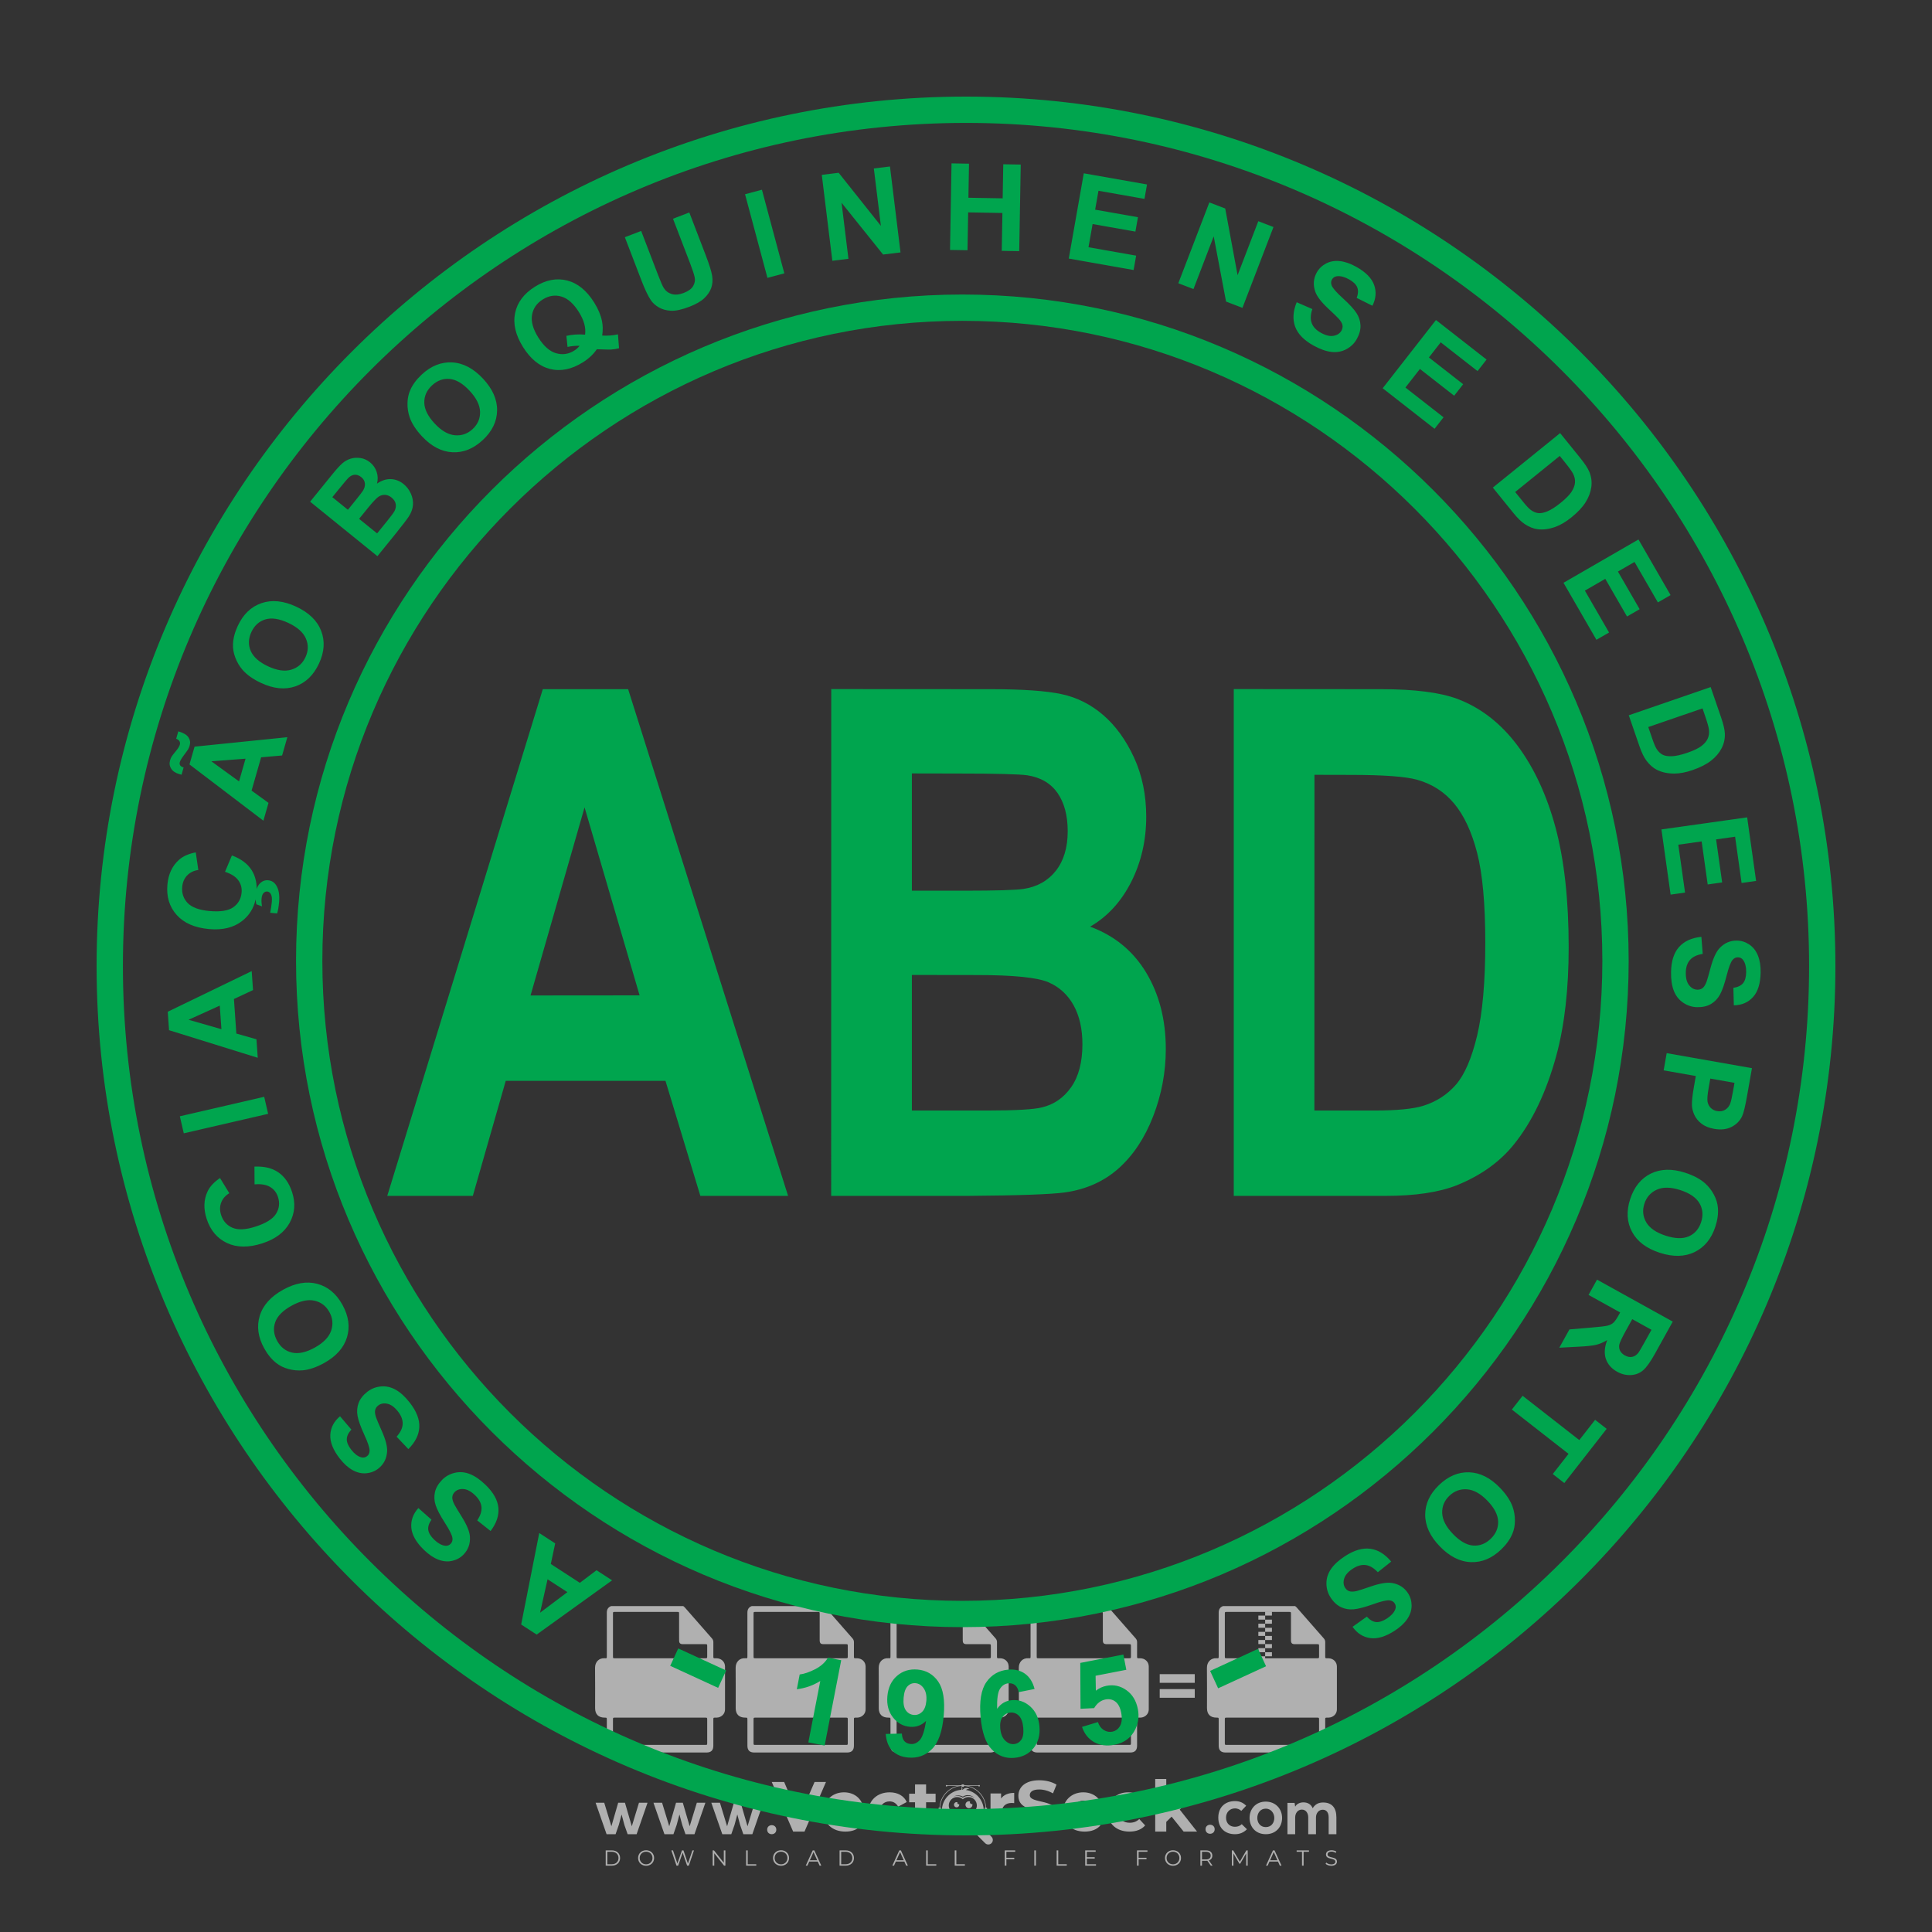 <?xml version="1.0" encoding="iso-8859-1"?>
<!-- Generator: Adobe Illustrator 24.3.0, SVG Export Plug-In . SVG Version: 6.00 Build 0)  -->
<svg version="1.1" id="Layer_1" xmlns="http://www.w3.org/2000/svg" xmlns:xlink="http://www.w3.org/1999/xlink" x="0px" y="0px"
	 viewBox="0 0 500 500" style="enable-background:new 0 0 500 500;" xml:space="preserve">
<rect x="0" y="0" width="500" height="500" fill="#333333" stroke="none"/>
<g id="watermark_1_">
	<g>
		<g id="watermark" style="opacity:0.61;">
			<g>
				<g>
					<g>
						<g>
							<polygon style="fill:#FFFFFF;" points="213.765,461.172 208.204,474.017 205.268,474.017 199.726,461.172 202.938,461.172 
								206.846,470.347 210.81,461.172 							"/>
						</g>
						<g>
							<path style="fill:#FFFFFF;" d="M223.507,469.741h-7.469c0.275,1.23,1.321,1.982,2.826,1.982c1.046,0,1.798-0.312,2.477-0.954
								l1.523,1.651c-0.917,1.046-2.294,1.597-4.074,1.597c-3.413,0-5.634-2.147-5.634-5.083c0-2.954,2.257-5.083,5.267-5.083
								c2.899,0,5.138,1.945,5.138,5.12C223.562,469.191,223.526,469.503,223.507,469.741 M216.002,468.071h4.863
								c-0.202-1.248-1.138-2.055-2.422-2.055C217.139,466.016,216.204,466.805,216.002,468.071"/>
						</g>
						<g>
							<path style="fill:#FFFFFF;" d="M224.735,468.934c0-2.973,2.294-5.083,5.505-5.083c2.074,0,3.707,0.899,4.423,2.514
								l-2.22,1.193c-0.532-0.936-1.321-1.358-2.221-1.358c-1.45,0-2.587,1.009-2.587,2.734c0,1.725,1.138,2.734,2.587,2.734
								c0.899,0,1.688-0.404,2.221-1.358l2.22,1.211c-0.716,1.578-2.349,2.495-4.423,2.495
								C227.029,474.017,224.735,471.907,224.735,468.934"/>
						</g>
						<g>
							<path style="fill:#FFFFFF;" d="M242.828,473.393c-0.587,0.422-1.45,0.624-2.331,0.624c-2.33,0-3.688-1.193-3.688-3.542
								v-4.055h-1.523v-2.202h1.523v-2.404h2.863v2.404h2.459v2.202h-2.459v4.019c0,0.844,0.458,1.303,1.229,1.303
								c0.422,0,0.844-0.128,1.156-0.367L242.828,473.393z"/>
						</g>
					</g>
					<g>
						<path style="fill:#FFFFFF;" d="M262.474,463.997v2.643c-0.238-0.018-0.422-0.037-0.642-0.037
							c-1.578,0-2.624,0.862-2.624,2.753v4.661h-2.863v-9.873h2.734v1.303C259.776,464.493,260.951,463.997,262.474,463.997"/>
					</g>
					<g>
						<path style="fill:#FFFFFF;" d="M263.299,472.53l1.009-2.239c1.083,0.789,2.697,1.339,4.239,1.339
							c1.762,0,2.477-0.587,2.477-1.376c0-2.404-7.469-0.752-7.469-5.524c0-2.184,1.762-4,5.413-4c1.615,0,3.267,0.385,4.459,1.138
							l-0.918,2.257c-1.193-0.679-2.422-1.009-3.56-1.009c-1.761,0-2.44,0.66-2.44,1.468c0,2.367,7.468,0.734,7.468,5.45
							c0,2.147-1.78,3.982-5.45,3.982C266.492,474.017,264.437,473.411,263.299,472.53"/>
					</g>
					<g>
						<path style="fill:#FFFFFF;" d="M285.428,469.741h-7.469c0.275,1.23,1.321,1.982,2.826,1.982c1.046,0,1.798-0.312,2.477-0.954
							l1.523,1.651c-0.918,1.046-2.294,1.597-4.074,1.597c-3.413,0-5.634-2.147-5.634-5.083c0-2.954,2.257-5.083,5.267-5.083
							c2.9,0,5.138,1.945,5.138,5.12C285.484,469.191,285.447,469.503,285.428,469.741 M277.923,468.071h4.863
							c-0.202-1.248-1.138-2.055-2.422-2.055C279.061,466.016,278.125,466.805,277.923,468.071"/>
					</g>
					<g>
						<path style="fill:#FFFFFF;" d="M297.007,469.741h-7.469c0.275,1.23,1.321,1.982,2.826,1.982c1.046,0,1.798-0.312,2.477-0.954
							l1.523,1.651c-0.918,1.046-2.294,1.597-4.074,1.597c-3.413,0-5.634-2.147-5.634-5.083c0-2.954,2.257-5.083,5.267-5.083
							c2.899,0,5.138,1.945,5.138,5.12C297.062,469.191,297.025,469.503,297.007,469.741 M289.501,468.071h4.863
							c-0.202-1.248-1.138-2.055-2.422-2.055C290.639,466.016,289.703,466.805,289.501,468.071"/>
					</g>
					<g>
						<polygon style="fill:#FFFFFF;" points="303.208,470.145 301.831,471.503 301.831,474.017 298.969,474.017 298.969,460.401 
							301.831,460.401 301.831,468.108 306.016,464.144 309.429,464.144 305.318,468.328 309.796,474.017 306.327,474.017 						"/>
					</g>
					<g>
						<path style="fill:#FFFFFF;" d="M256.601,475.359L256.601,475.359l-2.86-2.86c-0.435,0.508-0.953,0.943-1.534,1.284
							c-0.092,0.069-0.186,0.136-0.283,0.199l3.027,3.027c0.456,0.456,1.195,0.456,1.65,0
							C257.057,476.554,257.057,475.815,256.601,475.359"/>
					</g>
					<g>
						<path style="fill:#FFFFFF;" d="M249.984,463.244c0.221-0.173,0.495-0.281,0.797-0.281c0.042,0,0.083,0.002,0.124,0.006
							c-0.214-0.156-0.478-0.249-0.764-0.249c-0.395,0-0.744,0.18-0.981,0.458c-0.051,0-0.1,0.006-0.151,0.008
							c0.039-0.077,0.064-0.162,0.064-0.255c0-0.234-0.143-0.434-0.346-0.519c0.087,0.126,0.138,0.279,0.138,0.445
							c0,0.122-0.031,0.237-0.081,0.341c-2.811,0.201-5.03,2.539-5.03,5.4c0,2.993,2.426,5.42,5.42,5.42
							c2.993,0,5.42-2.426,5.42-5.42C254.595,465.879,252.593,463.635,249.984,463.244 M247.983,464.656
							c0.435,0,0.844,0.112,1.199,0.309c0.374-0.245,0.82-0.387,1.299-0.387c0.711,0,1.348,0.312,1.784,0.806
							c-0.435-0.379-1.004-0.61-1.627-0.61c-0.449,0-0.87,0.12-1.234,0.329c-0.079,0.046-0.156,0.096-0.229,0.15
							c-0.065-0.048-0.133-0.093-0.204-0.134c-0.369-0.219-0.8-0.344-1.26-0.344c-0.3,0-0.588,0.054-0.854,0.152
							C247.196,464.754,247.578,464.656,247.983,464.656 M251.772,469.098c0.115,0.305,0.181,0.634,0.181,0.979
							c0,1.534-1.244,2.777-2.778,2.777c-1.534,0-2.777-1.243-2.777-2.777c0-0.345,0.066-0.674,0.181-0.979
							c-0.62-0.382-1.035-1.064-1.035-1.846c0-1.197,0.971-2.168,2.168-2.168c0.565,0,1.078,0.218,1.463,0.572
							c0.386-0.354,0.899-0.572,1.464-0.572c1.197,0,2.168,0.971,2.168,2.168C252.807,468.034,252.392,468.716,251.772,469.098"/>
					</g>
					<g>
						<path style="fill:#FFFFFF;" d="M251.666,467.061c0,0.497-0.404,0.901-0.901,0.901c-0.497,0-0.901-0.404-0.901-0.901
							s0.404-0.901,0.901-0.901c0.101,0,0.197,0.017,0.287,0.047c-0.03,0.062-0.045,0.132-0.045,0.204
							c0,0.273,0.221,0.494,0.494,0.494c0.05,0,0.099-0.008,0.146-0.022C251.66,466.941,251.666,467,251.666,467.061"/>
					</g>
					<g>
						<path style="fill:#FFFFFF;" d="M248.255,467.061c0,0.376-0.305,0.681-0.681,0.681c-0.376,0-0.681-0.305-0.681-0.681
							s0.305-0.681,0.681-0.681c0.076,0,0.149,0.013,0.217,0.035c-0.023,0.047-0.034,0.1-0.034,0.155
							c0,0.206,0.167,0.374,0.374,0.374c0.038,0,0.075-0.006,0.11-0.017C248.25,466.97,248.255,467.015,248.255,467.061"/>
					</g>
					<g>
						<g>
							<g>
								<rect x="242.908" y="467.83" style="fill:#FFFFFF;" width="0.616" height="0.616"/>
							</g>
							<g>
								<rect x="254.827" y="467.83" style="fill:#FFFFFF;" width="0.616" height="0.616"/>
							</g>
							<g>
								<path style="fill:#FFFFFF;" d="M255.205,468.082h-0.14c0-3.248-2.642-5.89-5.89-5.89c-3.248,0-5.89,2.642-5.89,5.89h-0.14
									c0-1.611,0.627-3.125,1.766-4.264c1.139-1.139,2.653-1.766,4.264-1.766c1.611,0,3.125,0.627,4.264,1.766
									C254.578,464.957,255.205,466.471,255.205,468.082"/>
							</g>
						</g>
						<g>
							<rect x="248.868" y="461.814" style="fill:#FFFFFF;" width="0.616" height="0.616"/>
						</g>
						<g>
							<rect x="244.95" y="462.052" style="fill:#FFFFFF;" width="8.45" height="0.14"/>
						</g>
						<g>
							<path style="fill:#FFFFFF;" d="M245.174,462.15c0,0.108-0.088,0.196-0.196,0.196c-0.108,0-0.196-0.088-0.196-0.196
								c0-0.108,0.088-0.196,0.196-0.196C245.086,461.954,245.174,462.042,245.174,462.15"/>
						</g>
						<g>
							<path style="fill:#FFFFFF;" d="M253.596,462.15c0,0.108-0.088,0.196-0.196,0.196c-0.108,0-0.196-0.088-0.196-0.196
								c0-0.108,0.088-0.196,0.196-0.196C253.509,461.954,253.596,462.042,253.596,462.15"/>
						</g>
					</g>
				</g>
				<g>
					<path style="fill:#FFFFFF;" d="M314.356,473.409c0,1.559-2.364,1.559-2.364,0C311.993,471.851,314.356,471.851,314.356,473.409
						z"/>
				</g>
				<g>
					<g>
						<g>
							<path style="fill:#FFFFFF;" d="M161.739,466.549l1.772,6.088l1.855-6.088h2.215l-2.823,8.14h-2.33l-0.837-2.396l-0.722-2.708
								l-0.722,2.708l-0.837,2.396h-2.33l-2.839-8.14h2.231l1.855,6.088l1.756-6.088H161.739z"/>
						</g>
						<g>
							<path style="fill:#FFFFFF;" d="M176.713,466.549l1.772,6.088l1.855-6.088h2.215l-2.823,8.14h-2.33l-0.837-2.396l-0.722-2.708
								l-0.722,2.708l-0.837,2.396h-2.33l-2.839-8.14h2.231l1.855,6.088l1.756-6.088H176.713z"/>
						</g>
						<g>
							<path style="fill:#FFFFFF;" d="M191.687,466.549l1.772,6.088l1.855-6.088h2.215l-2.823,8.14h-2.33l-0.837-2.396l-0.722-2.708
								l-0.722,2.708l-0.837,2.396h-2.33l-2.839-8.14h2.231l1.855,6.088l1.756-6.088H191.687z"/>
						</g>
					</g>
					<g>
						<path style="fill:#FFFFFF;" d="M200.908,473.52c0,1.559-2.364,1.559-2.364,0C198.545,471.962,200.908,471.962,200.908,473.52z
							"/>
					</g>
					<g>
						<path style="fill:#FFFFFF;" d="M322.71,473.409c-0.935,0.919-1.919,1.28-3.117,1.28c-2.346,0-4.3-1.411-4.3-4.282
							s1.953-4.284,4.3-4.284c1.149,0,2.035,0.329,2.921,1.199l-1.264,1.329c-0.476-0.428-1.066-0.64-1.623-0.64
							c-1.346,0-2.33,0.985-2.33,2.396c0,1.542,1.05,2.362,2.297,2.362c0.64,0,1.28-0.18,1.772-0.672L322.71,473.409z"/>
					</g>
					<g>
						<path style="fill:#FFFFFF;" d="M331.805,470.472c0,2.33-1.591,4.217-4.217,4.217c-2.626,0-4.201-1.887-4.201-4.217
							c0-2.314,1.609-4.217,4.185-4.217C330.149,466.255,331.805,468.158,331.805,470.472z M325.389,470.472
							c0,1.231,0.739,2.38,2.199,2.38c1.46,0,2.199-1.149,2.199-2.38c0-1.215-0.854-2.396-2.199-2.396
							C326.144,468.077,325.389,469.258,325.389,470.472z"/>
					</g>
					<g>
						<path style="fill:#FFFFFF;" d="M338.572,474.689v-4.332c0-1.068-0.559-2.035-1.658-2.035c-1.082,0-1.722,0.967-1.722,2.035
							v4.332h-2.003v-8.107h1.855l0.148,0.985c0.426-0.82,1.362-1.116,2.133-1.116c0.969,0,1.937,0.394,2.396,1.51
							c0.723-1.149,1.658-1.478,2.708-1.478c2.297,0,3.43,1.412,3.43,3.84v4.365h-2.003v-4.365c0-1.066-0.442-1.97-1.526-1.97
							c-1.082,0-1.756,0.935-1.756,2.003v4.332H338.572z"/>
					</g>
				</g>
			</g>
		</g>
		<g style="opacity:0.61;">
			<g>
				<g>
					<path style="fill:#FFFFFF;" d="M345.988,431.299c-0.006-1.224-0.959-2.121-2.189-2.14c-0.924-0.014-0.832,0.12-0.834-0.867
						c-0.003-1.097-0.007-2.194,0.003-3.292c0.003-0.379-0.112-0.691-0.362-0.976c-2.342-2.668-4.678-5.342-7.019-8.011
						c-0.12-0.137-0.275-0.244-0.414-0.366c-6.214,0-12.427,0-18.641,0c-0.794,0.293-1.14,0.868-1.138,1.709
						c0.01,3.748,0.004,7.496,0.004,11.243c0,0.556-0.003,0.589-0.55,0.551c-1.497-0.102-2.516,0.986-2.497,2.492
						c0.044,3.476,0.013,6.953,0.014,10.429c0.001,1.58,0.867,2.443,2.45,2.449c0.582,0.002,0.582,0.002,0.582,0.6
						c0,2.219-0.001,4.438,0.001,6.657c0.001,1.192,0.58,1.771,1.768,1.771c8.013,0.001,16.027,0.001,24.04,0
						c1.168,0,1.755-0.583,1.757-1.745c0.002-2.256,0-4.512,0.001-6.768c0-0.512,0.002-0.511,0.52-0.515
						c0.271-0.002,0.541,0.008,0.809-0.058c0.996-0.246,1.69-1.044,1.694-2.069C346.003,438.696,346.005,434.997,345.988,431.299z
						 M317.537,417.162c5.337,0,10.674,0,16.01,0c0.548,0,0.554,0.007,0.554,0.561c0.001,2.243-0.001,4.486,0.001,6.73
						c0.001,0.811,0.249,1.059,1.06,1.059c1.91,0.001,3.821,0,5.731,0.001c0.458,0,0.479,0.021,0.481,0.483
						c0.003,0.887,0.002,1.775,0,2.662c-0.001,0.477-0.024,0.498-0.504,0.499c-3.895,0.001-7.79,0-11.684,0
						c-3.882,0-7.765,0-11.647,0c-0.55,0-0.552-0.001-0.552-0.561c-0.001-3.624-0.001-7.247,0-10.871
						C316.987,417.166,316.991,417.162,317.537,417.162z M340.822,451.579c-3.883,0.001-7.766,0-11.65,0c-3.871,0-7.742,0-11.613,0
						c-0.572,0-0.574-0.002-0.574-0.579c-0.001-1.997-0.001-3.994,0.001-5.991c0-0.464,0.023-0.486,0.478-0.487
						c7.803-0.001,15.607-0.001,23.41,0c0.478,0,0.499,0.02,0.499,0.503c0.002,1.997,0.001,3.994,0,5.991
						C341.375,451.574,341.37,451.579,340.822,451.579z"/>
				</g>
				<g>
					<g>
						<rect x="327.418" y="417.053" style="fill:#FFFFFF;" width="1.757" height="1.054"/>
					</g>
					<g>
						<rect x="325.662" y="418.107" style="fill:#FFFFFF;" width="1.757" height="1.054"/>
					</g>
					<g>
						<rect x="327.418" y="419.161" style="fill:#FFFFFF;" width="1.757" height="1.054"/>
					</g>
					<g>
						<rect x="325.662" y="420.215" style="fill:#FFFFFF;" width="1.757" height="1.054"/>
					</g>
					<g>
						<rect x="327.418" y="421.269" style="fill:#FFFFFF;" width="1.757" height="1.054"/>
					</g>
					<g>
						<rect x="325.662" y="422.323" style="fill:#FFFFFF;" width="1.757" height="1.054"/>
					</g>
					<g>
						<rect x="327.418" y="423.378" style="fill:#FFFFFF;" width="1.757" height="1.054"/>
					</g>
					<g>
						<rect x="325.662" y="424.432" style="fill:#FFFFFF;" width="1.757" height="1.054"/>
					</g>
					<g>
						<rect x="327.418" y="425.486" style="fill:#FFFFFF;" width="1.757" height="1.054"/>
					</g>
					<g>
						<rect x="325.662" y="426.54" style="fill:#FFFFFF;" width="1.757" height="1.054"/>
					</g>
					<g>
						<rect x="327.418" y="427.594" style="fill:#FFFFFF;" width="1.757" height="1.054"/>
					</g>
					<g>
						<rect x="325.662" y="428.648" style="fill:#FFFFFF;" width="1.757" height="1.054"/>
					</g>
				</g>
			</g>
			<g>
				<path style="fill:#FFFFFF;" d="M187.637,431.299c-0.006-1.224-0.959-2.121-2.189-2.14c-0.924-0.014-0.832,0.12-0.834-0.867
					c-0.003-1.097-0.007-2.194,0.003-3.292c0.003-0.379-0.112-0.691-0.362-0.976c-2.342-2.668-4.678-5.342-7.019-8.011
					c-0.12-0.137-0.275-0.244-0.414-0.366c-6.214,0-12.427,0-18.641,0c-0.794,0.293-1.14,0.868-1.138,1.709
					c0.01,3.748,0.004,7.496,0.004,11.243c0,0.556-0.003,0.589-0.55,0.551c-1.497-0.102-2.516,0.986-2.497,2.492
					c0.044,3.476,0.013,6.953,0.014,10.429c0.001,1.58,0.867,2.443,2.45,2.449c0.582,0.002,0.582,0.002,0.582,0.6
					c0,2.219-0.001,4.438,0.001,6.657c0.001,1.192,0.58,1.771,1.768,1.771c8.013,0.001,16.027,0.001,24.04,0
					c1.168,0,1.755-0.583,1.757-1.745c0.002-2.256,0-4.512,0.001-6.768c0-0.512,0.002-0.511,0.52-0.515
					c0.271-0.002,0.541,0.008,0.809-0.058c0.996-0.246,1.69-1.044,1.694-2.069C187.652,438.696,187.655,434.997,187.637,431.299z
					 M159.187,417.162c5.337,0,10.674,0,16.01,0c0.548,0,0.554,0.007,0.554,0.561c0.001,2.243-0.001,4.486,0.001,6.73
					c0.001,0.811,0.249,1.059,1.06,1.059c1.91,0.001,3.821,0,5.731,0.001c0.458,0,0.479,0.021,0.481,0.483
					c0.003,0.887,0.002,1.775,0,2.662c-0.001,0.477-0.024,0.498-0.504,0.499c-3.895,0.001-7.79,0-11.684,0
					c-3.882,0-7.765,0-11.647,0c-0.55,0-0.552-0.001-0.552-0.561c-0.001-3.624-0.001-7.247,0-10.871
					C158.636,417.166,158.64,417.162,159.187,417.162z M182.472,451.579c-3.883,0.001-7.766,0-11.65,0c-3.871,0-7.742,0-11.613,0
					c-0.572,0-0.574-0.002-0.574-0.579c-0.001-1.997-0.001-3.994,0.001-5.991c0-0.464,0.023-0.486,0.478-0.487
					c7.803-0.001,15.607-0.001,23.41,0c0.478,0,0.499,0.02,0.499,0.503c0.002,1.997,0.001,3.994,0,5.991
					C183.024,451.574,183.019,451.579,182.472,451.579z"/>
			</g>
			<g>
				<path style="fill:#FFFFFF;" d="M159.779,440.669v-7.897h2.779c0.375,0,0.726,0.061,1.053,0.182
					c0.327,0.121,0.612,0.292,0.855,0.513c0.242,0.221,0.434,0.483,0.573,0.789c0.14,0.305,0.21,0.642,0.21,1.009
					c0,0.375-0.07,0.715-0.21,1.02c-0.14,0.305-0.331,0.568-0.573,0.789c-0.243,0.221-0.528,0.392-0.855,0.513
					c-0.327,0.121-0.678,0.182-1.053,0.182h-1.29v2.901H159.779z M162.58,436.356c0.39,0,0.684-0.111,0.882-0.331
					c0.199-0.22,0.298-0.474,0.298-0.761c0-0.14-0.024-0.276-0.072-0.408c-0.048-0.132-0.121-0.248-0.221-0.347
					c-0.099-0.099-0.223-0.178-0.37-0.237c-0.147-0.059-0.32-0.089-0.518-0.089h-1.312v2.173H162.58z"/>
				<path style="fill:#FFFFFF;" d="M166.308,432.771h1.731l3.177,5.294h0.088l-0.088-1.522v-3.772h1.478v7.897h-1.566l-3.353-5.592
					h-0.088l0.088,1.522v4.07h-1.467V432.771z"/>
				<path style="fill:#FFFFFF;" d="M177.922,436.334h3.872c0.022,0.089,0.04,0.195,0.055,0.32c0.014,0.125,0.022,0.25,0.022,0.375
					c0,0.507-0.077,0.985-0.231,1.434c-0.154,0.449-0.397,0.849-0.728,1.202c-0.353,0.375-0.776,0.666-1.268,0.871
					c-0.493,0.206-1.055,0.309-1.688,0.309c-0.574,0-1.114-0.103-1.622-0.309c-0.507-0.206-0.948-0.492-1.323-0.86
					c-0.375-0.367-0.673-0.803-0.894-1.307c-0.221-0.504-0.331-1.053-0.331-1.649c0-0.595,0.11-1.145,0.331-1.649
					c0.221-0.504,0.518-0.939,0.894-1.307c0.375-0.367,0.816-0.654,1.323-0.86c0.507-0.206,1.048-0.309,1.622-0.309
					c0.64,0,1.211,0.11,1.715,0.331c0.504,0.221,0.935,0.526,1.296,0.915l-1.025,1.004c-0.258-0.272-0.544-0.48-0.861-0.623
					c-0.316-0.143-0.695-0.215-1.136-0.215c-0.361,0-0.703,0.065-1.026,0.193c-0.324,0.129-0.607,0.311-0.85,0.546
					c-0.242,0.235-0.436,0.52-0.579,0.855c-0.143,0.335-0.215,0.708-0.215,1.119c0,0.412,0.072,0.785,0.215,1.12
					c0.143,0.335,0.338,0.62,0.584,0.855c0.246,0.235,0.531,0.418,0.855,0.546c0.323,0.129,0.669,0.193,1.037,0.193
					c0.419,0,0.773-0.061,1.064-0.182c0.29-0.121,0.538-0.278,0.744-0.469c0.148-0.132,0.275-0.3,0.381-0.502
					c0.106-0.202,0.189-0.428,0.248-0.678h-2.482V436.334z"/>
			</g>
			<g>
				<path style="fill:#FFFFFF;" d="M224.019,431.299c-0.006-1.224-0.959-2.121-2.189-2.14c-0.924-0.014-0.832,0.12-0.834-0.867
					c-0.003-1.097-0.007-2.194,0.003-3.292c0.003-0.379-0.112-0.691-0.362-0.976c-2.342-2.668-4.678-5.342-7.019-8.011
					c-0.12-0.137-0.275-0.244-0.414-0.366c-6.214,0-12.427,0-18.641,0c-0.794,0.293-1.14,0.868-1.138,1.709
					c0.01,3.748,0.004,7.496,0.004,11.243c0,0.556-0.003,0.589-0.55,0.551c-1.497-0.102-2.516,0.986-2.497,2.492
					c0.044,3.476,0.013,6.953,0.014,10.429c0.001,1.58,0.867,2.443,2.45,2.449c0.582,0.002,0.582,0.002,0.582,0.6
					c0,2.219-0.001,4.438,0.001,6.657c0.001,1.192,0.58,1.771,1.768,1.771c8.013,0.001,16.027,0.001,24.04,0
					c1.168,0,1.755-0.583,1.757-1.745c0.002-2.256,0-4.512,0.001-6.768c0-0.512,0.002-0.511,0.52-0.515
					c0.271-0.002,0.541,0.008,0.809-0.058c0.997-0.246,1.69-1.044,1.694-2.069C224.034,438.696,224.036,434.997,224.019,431.299z
					 M195.568,417.162c5.337,0,10.674,0,16.01,0c0.548,0,0.554,0.007,0.554,0.561c0.001,2.243-0.001,4.486,0.001,6.73
					c0.001,0.811,0.249,1.059,1.06,1.059c1.91,0.001,3.821,0,5.731,0.001c0.458,0,0.479,0.021,0.481,0.483
					c0.003,0.887,0.002,1.775,0,2.662c-0.001,0.477-0.024,0.498-0.504,0.499c-3.895,0.001-7.79,0-11.684,0
					c-3.882,0-7.765,0-11.647,0c-0.55,0-0.552-0.001-0.552-0.561c-0.001-3.624-0.001-7.247,0-10.871
					C195.018,417.166,195.022,417.162,195.568,417.162z M218.854,451.579c-3.883,0.001-7.766,0-11.65,0c-3.871,0-7.742,0-11.613,0
					c-0.572,0-0.574-0.002-0.574-0.579c-0.001-1.997-0.001-3.994,0.001-5.991c0-0.464,0.023-0.486,0.478-0.487
					c7.803-0.001,15.607-0.001,23.41,0c0.478,0,0.499,0.02,0.499,0.503c0.002,1.997,0.001,3.994,0,5.991
					C219.406,451.574,219.401,451.579,218.854,451.579z"/>
			</g>
			<g>
				<path style="fill:#FFFFFF;" d="M205.111,432.771h1.699l2.967,7.897h-1.644l-0.651-1.886h-3.044l-0.651,1.886h-1.643
					L205.111,432.771z M206.997,437.415l-0.706-1.974l-0.287-0.96h-0.088l-0.287,0.96l-0.706,1.974H206.997z"/>
				<path style="fill:#FFFFFF;" d="M211.331,434.536c-0.125,0-0.245-0.024-0.359-0.072c-0.114-0.048-0.213-0.114-0.298-0.199
					c-0.084-0.084-0.151-0.182-0.198-0.292c-0.048-0.11-0.072-0.232-0.072-0.364s0.024-0.254,0.072-0.364
					c0.048-0.11,0.114-0.208,0.198-0.292c0.084-0.084,0.184-0.151,0.298-0.198c0.114-0.048,0.233-0.072,0.359-0.072
					c0.257,0,0.478,0.09,0.662,0.27c0.184,0.181,0.276,0.399,0.276,0.656s-0.092,0.476-0.276,0.656
					C211.809,434.446,211.589,434.536,211.331,434.536z M210.615,440.669v-5.404h1.445v5.404H210.615z"/>
			</g>
			<g>
				<path style="fill:#FFFFFF;" d="M261.044,431.299c-0.006-1.224-0.959-2.121-2.189-2.14c-0.924-0.014-0.832,0.12-0.834-0.867
					c-0.003-1.097-0.007-2.194,0.003-3.292c0.003-0.379-0.112-0.691-0.362-0.976c-2.342-2.668-4.678-5.342-7.019-8.011
					c-0.12-0.137-0.275-0.244-0.414-0.366c-6.214,0-12.427,0-18.641,0c-0.794,0.293-1.14,0.868-1.138,1.709
					c0.01,3.748,0.004,7.496,0.004,11.243c0,0.556-0.003,0.589-0.55,0.551c-1.497-0.102-2.516,0.986-2.497,2.492
					c0.044,3.476,0.013,6.953,0.014,10.429c0.001,1.58,0.867,2.443,2.45,2.449c0.582,0.002,0.582,0.002,0.582,0.6
					c0,2.219-0.001,4.438,0.001,6.657c0.001,1.192,0.58,1.771,1.768,1.771c8.013,0.001,16.027,0.001,24.04,0
					c1.168,0,1.755-0.583,1.757-1.745c0.002-2.256,0-4.512,0.001-6.768c0-0.512,0.002-0.511,0.52-0.515
					c0.271-0.002,0.541,0.008,0.809-0.058c0.996-0.246,1.69-1.044,1.694-2.069C261.059,438.696,261.061,434.997,261.044,431.299z
					 M232.593,417.162c5.337,0,10.674,0,16.01,0c0.548,0,0.554,0.007,0.554,0.561c0.001,2.243-0.001,4.486,0.001,6.73
					c0.001,0.811,0.249,1.059,1.06,1.059c1.91,0.001,3.821,0,5.731,0.001c0.458,0,0.479,0.021,0.481,0.483
					c0.003,0.887,0.002,1.775,0,2.662c-0.001,0.477-0.024,0.498-0.504,0.499c-3.895,0.001-7.79,0-11.684,0
					c-3.882,0-7.765,0-11.647,0c-0.55,0-0.552-0.001-0.552-0.561c-0.001-3.624-0.001-7.247,0-10.871
					C232.042,417.166,232.047,417.162,232.593,417.162z M255.878,451.579c-3.883,0.001-7.766,0-11.65,0c-3.871,0-7.742,0-11.613,0
					c-0.572,0-0.574-0.002-0.574-0.579c-0.001-1.997-0.001-3.994,0.001-5.991c0-0.464,0.023-0.486,0.478-0.487
					c7.803-0.001,15.607-0.001,23.41,0c0.478,0,0.499,0.02,0.499,0.503c0.002,1.997,0.001,3.994,0,5.991
					C256.431,451.574,256.426,451.579,255.878,451.579z"/>
			</g>
			<g>
				<path style="fill:#FFFFFF;" d="M236.361,440.845c-0.338,0-0.662-0.048-0.971-0.143c-0.309-0.095-0.592-0.239-0.849-0.43
					c-0.257-0.191-0.481-0.425-0.673-0.7c-0.191-0.276-0.342-0.597-0.452-0.965l1.401-0.551c0.103,0.397,0.283,0.726,0.54,0.987
					c0.257,0.261,0.596,0.392,1.015,0.392c0.154,0,0.303-0.02,0.447-0.061c0.143-0.04,0.272-0.099,0.386-0.176
					s0.204-0.175,0.27-0.292c0.066-0.118,0.099-0.254,0.099-0.408c0-0.147-0.026-0.279-0.077-0.397
					c-0.051-0.117-0.138-0.227-0.259-0.331c-0.121-0.103-0.28-0.202-0.475-0.298c-0.195-0.095-0.435-0.195-0.722-0.298l-0.485-0.176
					c-0.213-0.073-0.429-0.173-0.645-0.298c-0.217-0.125-0.413-0.276-0.59-0.452c-0.177-0.176-0.322-0.384-0.436-0.623
					c-0.114-0.239-0.171-0.509-0.171-0.81c0-0.309,0.06-0.597,0.182-0.866c0.121-0.268,0.294-0.503,0.518-0.706
					c0.224-0.202,0.492-0.36,0.805-0.474s0.66-0.171,1.042-0.171c0.397,0,0.74,0.053,1.031,0.16
					c0.291,0.107,0.537,0.243,0.739,0.408c0.202,0.165,0.366,0.348,0.491,0.546c0.125,0.199,0.217,0.386,0.276,0.563l-1.312,0.551
					c-0.074-0.221-0.208-0.419-0.402-0.596c-0.195-0.176-0.462-0.265-0.8-0.265c-0.324,0-0.592,0.075-0.805,0.226
					c-0.213,0.151-0.32,0.348-0.32,0.59c0,0.235,0.103,0.436,0.309,0.601c0.206,0.165,0.533,0.325,0.982,0.48l0.497,0.165
					c0.316,0.111,0.605,0.237,0.866,0.381c0.261,0.143,0.485,0.314,0.673,0.513c0.187,0.199,0.331,0.425,0.43,0.678
					c0.1,0.254,0.149,0.546,0.149,0.877c0,0.412-0.083,0.767-0.248,1.064c-0.165,0.298-0.377,0.542-0.634,0.734
					c-0.258,0.191-0.548,0.335-0.872,0.43C236.986,440.797,236.67,440.845,236.361,440.845z"/>
				<path style="fill:#FFFFFF;" d="M239.516,432.771h1.61l1.633,4.754l0.287,1.015h0.088l0.309-1.015l1.699-4.754h1.61l-2.879,7.897
					h-1.566L239.516,432.771z"/>
				<path style="fill:#FFFFFF;" d="M251.097,436.334h3.871c0.022,0.089,0.04,0.195,0.055,0.32c0.015,0.125,0.023,0.25,0.023,0.375
					c0,0.507-0.078,0.985-0.232,1.434c-0.154,0.449-0.397,0.849-0.728,1.202c-0.353,0.375-0.775,0.666-1.268,0.871
					c-0.493,0.206-1.055,0.309-1.688,0.309c-0.574,0-1.114-0.103-1.621-0.309c-0.507-0.206-0.949-0.492-1.324-0.86
					c-0.375-0.367-0.673-0.803-0.894-1.307c-0.22-0.504-0.331-1.053-0.331-1.649c0-0.595,0.11-1.145,0.331-1.649
					c0.221-0.504,0.518-0.939,0.894-1.307c0.375-0.367,0.816-0.654,1.324-0.86c0.507-0.206,1.047-0.309,1.621-0.309
					c0.64,0,1.211,0.11,1.715,0.331c0.504,0.221,0.936,0.526,1.296,0.915l-1.026,1.004c-0.257-0.272-0.544-0.48-0.861-0.623
					c-0.316-0.143-0.694-0.215-1.136-0.215c-0.36,0-0.702,0.065-1.026,0.193c-0.323,0.129-0.607,0.311-0.849,0.546
					c-0.243,0.235-0.436,0.52-0.579,0.855c-0.143,0.335-0.215,0.708-0.215,1.119c0,0.412,0.072,0.785,0.215,1.12
					c0.143,0.335,0.338,0.62,0.585,0.855c0.246,0.235,0.531,0.418,0.854,0.546c0.324,0.129,0.669,0.193,1.037,0.193
					c0.419,0,0.774-0.061,1.064-0.182c0.29-0.121,0.539-0.278,0.745-0.469c0.147-0.132,0.274-0.3,0.38-0.502
					c0.107-0.202,0.189-0.428,0.248-0.678h-2.482V436.334z"/>
			</g>
			<g>
				<path style="fill:#FFFFFF;" d="M297.3,431.299c-0.006-1.224-0.959-2.121-2.189-2.14c-0.924-0.014-0.832,0.12-0.834-0.867
					c-0.003-1.097-0.007-2.194,0.003-3.292c0.003-0.379-0.112-0.691-0.362-0.976c-2.342-2.668-4.678-5.342-7.019-8.011
					c-0.12-0.137-0.275-0.244-0.414-0.366c-6.214,0-12.427,0-18.641,0c-0.794,0.293-1.14,0.868-1.138,1.709
					c0.01,3.748,0.004,7.496,0.004,11.243c0,0.556-0.003,0.589-0.55,0.551c-1.497-0.102-2.516,0.986-2.497,2.492
					c0.044,3.476,0.013,6.953,0.014,10.429c0.001,1.58,0.867,2.443,2.45,2.449c0.582,0.002,0.582,0.002,0.582,0.6
					c0,2.219-0.001,4.438,0.001,6.657c0.001,1.192,0.58,1.771,1.768,1.771c8.013,0.001,16.027,0.001,24.04,0
					c1.168,0,1.755-0.583,1.757-1.745c0.002-2.256,0-4.512,0.001-6.768c0-0.512,0.002-0.511,0.52-0.515
					c0.271-0.002,0.541,0.008,0.809-0.058c0.996-0.246,1.69-1.044,1.694-2.069C297.315,438.696,297.318,434.997,297.3,431.299z
					 M268.85,417.162c5.337,0,10.674,0,16.01,0c0.548,0,0.554,0.007,0.554,0.561c0.001,2.243-0.001,4.486,0.001,6.73
					c0.001,0.811,0.249,1.059,1.06,1.059c1.91,0.001,3.821,0,5.731,0.001c0.458,0,0.479,0.021,0.481,0.483
					c0.003,0.887,0.002,1.775,0,2.662c-0.001,0.477-0.024,0.498-0.504,0.499c-3.895,0.001-7.79,0-11.684,0
					c-3.882,0-7.765,0-11.647,0c-0.55,0-0.552-0.001-0.552-0.561c-0.001-3.624-0.001-7.247,0-10.871
					C268.299,417.166,268.303,417.162,268.85,417.162z M292.135,451.579c-3.883,0.001-7.766,0-11.65,0c-3.871,0-7.742,0-11.613,0
					c-0.572,0-0.574-0.002-0.574-0.579c-0.001-1.997-0.001-3.994,0.001-5.991c0-0.464,0.023-0.486,0.478-0.487
					c7.803-0.001,15.607-0.001,23.41,0c0.478,0,0.499,0.02,0.499,0.503c0.001,1.997,0.001,3.994,0,5.991
					C292.687,451.574,292.682,451.579,292.135,451.579z"/>
			</g>
			<g>
				<path style="fill:#FFFFFF;" d="M272.966,434.183v1.831h3.165v1.412h-3.165v1.831h3.518v1.412h-5.007v-7.897h5.007v1.412H272.966
					z"/>
				<path style="fill:#FFFFFF;" d="M277.852,440.669v-7.897h2.779c0.375,0,0.726,0.061,1.053,0.182
					c0.327,0.121,0.612,0.292,0.855,0.513c0.243,0.221,0.434,0.483,0.574,0.789c0.14,0.305,0.209,0.642,0.209,1.009
					c0,0.375-0.07,0.715-0.209,1.02c-0.14,0.305-0.331,0.568-0.574,0.789c-0.243,0.221-0.528,0.392-0.855,0.513
					c-0.327,0.121-0.678,0.182-1.053,0.182h-1.29v2.901H277.852z M280.653,436.356c0.389,0,0.684-0.111,0.882-0.331
					c0.199-0.22,0.298-0.474,0.298-0.761c0-0.14-0.024-0.276-0.072-0.408c-0.048-0.132-0.121-0.248-0.221-0.347
					c-0.099-0.099-0.222-0.178-0.37-0.237c-0.147-0.059-0.32-0.089-0.518-0.089h-1.312v2.173H280.653z"/>
				<path style="fill:#FFFFFF;" d="M286.797,440.845c-0.338,0-0.662-0.048-0.971-0.143c-0.309-0.095-0.592-0.239-0.849-0.43
					c-0.257-0.191-0.482-0.425-0.673-0.7c-0.191-0.276-0.342-0.597-0.452-0.965l1.401-0.551c0.103,0.397,0.283,0.726,0.541,0.987
					c0.257,0.261,0.595,0.392,1.015,0.392c0.154,0,0.303-0.02,0.447-0.061c0.143-0.04,0.272-0.099,0.386-0.176
					c0.114-0.077,0.204-0.175,0.27-0.292c0.066-0.118,0.1-0.254,0.1-0.408c0-0.147-0.026-0.279-0.077-0.397
					c-0.051-0.117-0.138-0.227-0.259-0.331c-0.121-0.103-0.279-0.202-0.474-0.298c-0.195-0.095-0.436-0.195-0.723-0.298
					l-0.485-0.176c-0.213-0.073-0.428-0.173-0.645-0.298c-0.217-0.125-0.414-0.276-0.59-0.452c-0.176-0.176-0.322-0.384-0.436-0.623
					c-0.114-0.239-0.171-0.509-0.171-0.81c0-0.309,0.061-0.597,0.182-0.866c0.121-0.268,0.294-0.503,0.518-0.706
					c0.224-0.202,0.493-0.36,0.805-0.474c0.312-0.114,0.66-0.171,1.042-0.171c0.397,0,0.741,0.053,1.031,0.16
					c0.29,0.107,0.537,0.243,0.739,0.408c0.202,0.165,0.365,0.348,0.491,0.546c0.125,0.199,0.217,0.386,0.276,0.563l-1.312,0.551
					c-0.074-0.221-0.208-0.419-0.403-0.596c-0.195-0.176-0.462-0.265-0.799-0.265c-0.324,0-0.592,0.075-0.805,0.226
					c-0.213,0.151-0.32,0.348-0.32,0.59c0,0.235,0.103,0.436,0.309,0.601c0.206,0.165,0.533,0.325,0.982,0.48l0.496,0.165
					c0.316,0.111,0.605,0.237,0.866,0.381c0.261,0.143,0.485,0.314,0.673,0.513c0.187,0.199,0.331,0.425,0.43,0.678
					c0.099,0.254,0.149,0.546,0.149,0.877c0,0.412-0.083,0.767-0.248,1.064c-0.165,0.298-0.377,0.542-0.634,0.734
					c-0.258,0.191-0.548,0.335-0.872,0.43C287.422,440.797,287.105,440.845,286.797,440.845z"/>
			</g>
			<g>
				<path style="fill:#FFFFFF;" d="M321.394,439.168l4.004-4.985h-3.827v-1.412h5.559v1.5l-3.96,4.985h4.004v1.412h-5.779V439.168z"
					/>
				<path style="fill:#FFFFFF;" d="M328.409,432.771h1.489v7.897h-1.489V432.771z"/>
				<path style="fill:#FFFFFF;" d="M331.486,440.669v-7.897h2.779c0.375,0,0.726,0.061,1.053,0.182
					c0.327,0.121,0.612,0.292,0.855,0.513s0.434,0.483,0.574,0.789c0.14,0.305,0.209,0.642,0.209,1.009
					c0,0.375-0.07,0.715-0.209,1.02c-0.14,0.305-0.331,0.568-0.574,0.789c-0.243,0.221-0.528,0.392-0.855,0.513
					c-0.327,0.121-0.678,0.182-1.053,0.182h-1.29v2.901H331.486z M334.288,436.356c0.389,0,0.684-0.111,0.882-0.331
					c0.199-0.22,0.298-0.474,0.298-0.761c0-0.14-0.024-0.276-0.072-0.408c-0.048-0.132-0.121-0.248-0.221-0.347
					c-0.099-0.099-0.222-0.178-0.37-0.237c-0.147-0.059-0.32-0.089-0.518-0.089h-1.312v2.173H334.288z"/>
			</g>
		</g>
		<g style="opacity:0.61;">
			<path style="fill:#FFFFFF;" d="M300.133,433.27h9.067v2.242h-9.067V433.27z M300.133,437.136h9.067v2.243h-9.067V437.136z"/>
		</g>
	</g>
	<g style="opacity:0.61;">
		<path style="fill:#FFFFFF;" d="M156.756,478.878h1.607c1.263,0,2.114,0.812,2.114,1.974c0,1.161-0.851,1.973-2.114,1.973h-1.607
			V478.878z M158.34,482.464c1.049,0,1.725-0.665,1.725-1.612c0-0.947-0.677-1.613-1.725-1.613h-1.167v3.225H158.34z"/>
		<path style="fill:#FFFFFF;" d="M165.139,480.851c0-1.15,0.879-2.007,2.075-2.007c1.184,0,2.069,0.851,2.069,2.007
			c0,1.156-0.885,2.007-2.069,2.007C166.019,482.858,165.139,482.002,165.139,480.851z M168.866,480.851
			c0-0.942-0.705-1.635-1.652-1.635c-0.953,0-1.663,0.693-1.663,1.635c0,0.941,0.71,1.635,1.663,1.635
			C168.162,482.486,168.866,481.793,168.866,480.851z"/>
		<path style="fill:#FFFFFF;" d="M179.596,478.878l-1.331,3.947h-0.44l-1.156-3.366l-1.161,3.366h-0.434l-1.331-3.947h0.429
			l1.139,3.394l1.178-3.394h0.389l1.161,3.411l1.156-3.411H179.596z"/>
		<path style="fill:#FFFFFF;" d="M187.731,478.878v3.947h-0.344l-2.537-3.202v3.202h-0.417v-3.947h0.344l2.543,3.203v-3.203H187.731
			z"/>
		<path style="fill:#FFFFFF;" d="M193.093,478.878h0.417v3.586h2.21v0.361h-2.627V478.878z"/>
		<path style="fill:#FFFFFF;" d="M200.061,480.851c0-1.15,0.879-2.007,2.075-2.007c1.184,0,2.069,0.851,2.069,2.007
			c0,1.156-0.885,2.007-2.069,2.007C200.941,482.858,200.061,482.002,200.061,480.851z M203.788,480.851
			c0-0.942-0.705-1.635-1.652-1.635c-0.953,0-1.663,0.693-1.663,1.635c0,0.941,0.71,1.635,1.663,1.635
			C203.083,482.486,203.788,481.793,203.788,480.851z"/>
		<path style="fill:#FFFFFF;" d="M211.636,481.77h-2.199l-0.474,1.054h-0.434l1.804-3.947h0.412l1.804,3.947h-0.44L211.636,481.77z
			 M211.484,481.432l-0.947-2.12l-0.947,2.12H211.484z"/>
		<path style="fill:#FFFFFF;" d="M217.28,478.878h1.607c1.263,0,2.114,0.812,2.114,1.974c0,1.161-0.851,1.973-2.114,1.973h-1.607
			V478.878z M218.864,482.464c1.049,0,1.725-0.665,1.725-1.612c0-0.947-0.677-1.613-1.725-1.613h-1.167v3.225H218.864z"/>
		<path style="fill:#FFFFFF;" d="M234.041,481.77h-2.199l-0.474,1.054h-0.434l1.804-3.947h0.412l1.804,3.947h-0.44L234.041,481.77z
			 M233.889,481.432l-0.947-2.12l-0.947,2.12H233.889z"/>
		<path style="fill:#FFFFFF;" d="M239.685,478.878h0.417v3.586h2.21v0.361h-2.627V478.878z"/>
		<path style="fill:#FFFFFF;" d="M247.082,478.878h0.417v3.586h2.21v0.361h-2.627V478.878z"/>
		<path style="fill:#FFFFFF;" d="M260.449,479.239v1.551h2.041v0.361h-2.041v1.675h-0.417v-3.947h2.706v0.361H260.449z"/>
		<path style="fill:#FFFFFF;" d="M267.678,478.878h0.417v3.947h-0.417V478.878z"/>
		<path style="fill:#FFFFFF;" d="M273.456,478.878h0.417v3.586h2.21v0.361h-2.627V478.878z"/>
		<path style="fill:#FFFFFF;" d="M283.644,482.464v0.361h-2.791v-3.947h2.706v0.361h-2.289v1.404h2.041v0.355h-2.041v1.466H283.644z
			"/>
		<path style="fill:#FFFFFF;" d="M294.672,479.239v1.551h2.041v0.361h-2.041v1.675h-0.417v-3.947h2.706v0.361H294.672z"/>
		<path style="fill:#FFFFFF;" d="M301.5,480.851c0-1.15,0.879-2.007,2.075-2.007c1.184,0,2.069,0.851,2.069,2.007
			c0,1.156-0.885,2.007-2.069,2.007C302.379,482.858,301.5,482.002,301.5,480.851z M305.226,480.851
			c0-0.942-0.705-1.635-1.652-1.635c-0.953,0-1.663,0.693-1.663,1.635c0,0.941,0.71,1.635,1.663,1.635
			C304.522,482.486,305.226,481.793,305.226,480.851z"/>
		<path style="fill:#FFFFFF;" d="M313.351,482.825l-0.902-1.269c-0.102,0.011-0.203,0.017-0.316,0.017h-1.06v1.252h-0.417v-3.947
			h1.477c1.004,0,1.613,0.507,1.613,1.353c0,0.62-0.327,1.054-0.902,1.24l0.964,1.353H313.351z M313.328,480.231
			c0-0.632-0.417-0.992-1.207-0.992h-1.048v1.979h1.048C312.911,481.218,313.328,480.851,313.328,480.231z"/>
		<path style="fill:#FFFFFF;" d="M322.907,478.878v3.947h-0.4v-3.158l-1.551,2.656h-0.197l-1.551-2.639v3.14h-0.4v-3.947h0.344
			l1.714,2.926l1.697-2.926H322.907z"/>
		<path style="fill:#FFFFFF;" d="M330.744,481.77h-2.199l-0.473,1.054h-0.434l1.804-3.947h0.411l1.804,3.947h-0.44L330.744,481.77z
			 M330.592,481.432l-0.947-2.12l-0.947,2.12H330.592z"/>
		<path style="fill:#FFFFFF;" d="M336.957,479.239h-1.387v-0.361h3.192v0.361h-1.387v3.586h-0.417V479.239z"/>
		<path style="fill:#FFFFFF;" d="M343.063,482.346l0.164-0.321c0.282,0.276,0.784,0.479,1.302,0.479c0.739,0,1.06-0.31,1.06-0.699
			c0-1.083-2.43-0.417-2.43-1.877c0-0.581,0.451-1.083,1.455-1.083c0.446,0,0.908,0.13,1.224,0.35l-0.141,0.333
			c-0.338-0.22-0.733-0.327-1.083-0.327c-0.722,0-1.043,0.321-1.043,0.716c0,1.083,2.43,0.429,2.43,1.866
			c0,0.581-0.462,1.077-1.472,1.077C343.937,482.858,343.356,482.65,343.063,482.346z"/>
	</g>
</g>
<g>
</g>
<g>
	<path style="fill:#00A54E;" d="M250,25h0.001c61.965,0.001,118.215,25.269,158.973,66.027
		c40.757,40.757,66.025,97.007,66.026,158.97V250v0.001c-0.001,61.965-25.269,118.215-66.027,158.973
		c-40.757,40.757-97.007,66.025-158.97,66.026H250h-0.001c-61.964-0.001-118.215-25.269-158.973-66.027
		C50.269,368.216,25.001,311.966,25,250.004V250v-0.001c0.001-61.965,25.269-118.215,66.027-158.973
		C131.784,50.269,188.034,25.001,249.996,25H250L250,25z M250.001,31.809H250h-0.004c-60.084,0.001-114.629,24.505-154.155,64.031
		c-39.527,39.527-64.031,94.074-64.032,154.159V250v0.004c0.001,60.084,24.505,114.63,64.031,154.156
		c39.527,39.527,94.074,64.031,154.159,64.032H250h0.004c60.084-0.001,114.629-24.505,154.156-64.031
		c39.527-39.527,64.031-94.074,64.032-154.159V250v-0.004c-0.001-60.084-24.505-114.63-64.031-154.156
		C364.634,56.314,310.087,31.809,250.001,31.809L250.001,31.809z"/>
	<path style="fill:#00A54E;" d="M249.056,76.223h0.002c47.49,0.001,90.601,19.366,121.837,50.603
		c31.236,31.236,50.601,74.345,50.602,121.835v0.004v0.001c-0.001,47.49-19.366,90.601-50.603,121.838
		c-31.236,31.236-74.346,50.601-121.835,50.602h-0.004h-0.001c-47.49,0-90.601-19.366-121.837-50.602
		c-31.236-31.237-50.601-74.346-50.603-121.835v-0.004v-0.002c0.001-47.49,19.366-90.601,50.603-121.837
		c31.236-31.236,74.346-50.601,121.835-50.602H249.056L249.056,76.223z M249.058,83.032h-0.002h-0.004
		c-45.609,0.001-87.015,18.603-117.02,48.607c-30.006,30.006-48.608,71.413-48.608,117.023v0.002v0.004
		c0.001,45.609,18.602,87.015,48.607,117.02c30.006,30.006,71.413,48.608,117.024,48.608h0.001h0.004
		c45.609-0.001,87.016-18.602,117.02-48.607c30.006-30.005,48.608-71.413,48.608-117.023v-0.001v-0.004
		c-0.001-45.61-18.602-87.016-48.607-117.021C336.076,101.635,294.668,83.033,249.058,83.032L249.058,83.032z"/>
	<path style="fill-rule:evenodd;clip-rule:evenodd;fill:#00A54E;" d="M203.958,309.495h-22.707l-9.025-29.779h-41.34l-8.52,29.779
		h-22.144l40.252-131.136h22.087L203.958,309.495L203.958,309.495z M165.528,257.601l-14.243-48.654l-13.981,48.678L165.528,257.601
		L165.528,257.601z M215.126,178.335l41.322,0.024c8.182,0,14.281,0.428,18.297,1.285c4.014,0.857,7.617,2.69,10.788,5.428
		c3.171,2.738,5.836,6.403,7.938,10.949c2.102,4.571,3.171,9.689,3.171,15.354c0,6.141-1.313,11.781-3.903,16.898
		c-2.609,5.118-6.156,8.975-10.621,11.545c6.286,2.309,11.128,6.284,14.505,11.878c3.378,5.618,5.086,12.212,5.086,19.782
		c0,5.951-1.088,11.783-3.265,17.401c-2.177,5.618-5.179,10.141-8.951,13.498c-3.791,3.38-8.464,5.475-14.017,6.236
		c-3.472,0.476-11.879,0.786-25.165,0.881h-35.204L215.126,178.335L215.126,178.335z M235.993,200.164v30.348h13.681
		c8.125,0,13.192-0.166,15.163-0.452c3.565-0.523,6.38-2.119,8.407-4.689c2.045-2.595,3.077-6.023,3.077-10.258
		c0-4.046-0.883-7.355-2.627-9.878c-1.764-2.524-4.391-4.071-7.881-4.594c-2.064-0.286-8.013-0.452-17.827-0.452L235.993,200.164
		L235.993,200.164z M235.993,252.317v35.088h19.31c7.525,0,12.31-0.286,14.318-0.809c3.096-0.714,5.63-2.452,7.579-5.214
		c1.952-2.761,2.928-6.498,2.928-11.14c0-3.928-0.751-7.285-2.252-10.022c-1.5-2.738-3.676-4.76-6.51-5.999
		c-2.852-1.237-9.026-1.88-18.522-1.88L235.993,252.317L235.993,252.317z M319.294,178.335l38.151,0.024
		c8.594,0,15.181,0.833,19.685,2.5c6.041,2.261,11.257,6.308,15.574,12.069c4.316,5.784,7.619,12.878,9.87,21.257
		c2.252,8.377,3.397,18.708,3.397,30.991c0,10.807-1.069,20.115-3.171,27.922c-2.59,9.522-6.287,17.258-11.072,23.162
		c-3.622,4.475-8.52,7.974-14.673,10.473c-4.616,1.833-10.791,2.762-18.484,2.762h-39.276V178.335L319.294,178.335z M340.18,200.521
		l-0.019,86.883h15.595c5.817,0,10.039-0.428,12.629-1.238c3.378-1.071,6.193-2.904,8.407-5.451
		c2.233-2.571,4.072-6.808,5.478-12.664c1.408-5.88,2.121-13.901,2.121-24.042c0-10.116-0.713-17.901-2.121-23.328
		c-1.405-5.425-3.395-9.686-5.928-12.709c-2.534-3.047-5.761-5.118-9.665-6.19c-2.908-0.809-8.632-1.238-17.133-1.238
		L340.18,200.521L340.18,200.521z"/>
	<path style="fill-rule:evenodd;clip-rule:evenodd;fill:#00A54E;" d="M213.413,451.747l-4.215-0.819l3.088-15.889
		c-1.821,1.141-3.845,1.858-6.071,2.138l0.743-3.825c1.171-0.144,2.503-0.599,3.982-1.351c1.486-0.756,2.604-1.756,3.344-3.004
		l3.422,0.665L213.413,451.747L213.413,451.747z M229.232,448.741l4.176-0.092c0.028,0.852,0.241,1.5,0.631,1.942
		c0.391,0.443,0.94,0.695,1.637,0.756c0.883,0.078,1.672-0.262,2.359-1.018c0.687-0.756,1.235-2.411,1.629-4.952
		c-1.183,1.153-2.587,1.66-4.2,1.518c-1.754-0.153-3.21-0.962-4.363-2.427c-1.154-1.465-1.64-3.291-1.449-5.462
		c0.197-2.261,1.031-4.029,2.497-5.297c1.466-1.268,3.241-1.811,5.319-1.629c2.261,0.197,4.044,1.235,5.342,3.112
		c1.297,1.878,1.773,4.825,1.423,8.832c-0.357,4.08-1.372,6.959-3.041,8.634c-1.669,1.675-3.722,2.406-6.145,2.193
		c-1.743-0.152-3.116-0.742-4.108-1.763c-0.997-1.023-1.568-2.473-1.71-4.347H229.232L229.232,448.741z M239.734,440.237
		c0.12-1.378-0.106-2.475-0.671-3.292c-0.565-0.817-1.269-1.263-2.104-1.335c-0.79-0.07-1.478,0.184-2.051,0.763
		c-0.577,0.578-0.93,1.581-1.054,2.998c-0.126,1.442,0.065,2.529,0.573,3.251c0.509,0.722,1.196,1.126,2.047,1.2
		c0.818,0.072,1.544-0.192,2.159-0.79c0.62-0.599,0.988-1.535,1.098-2.791L239.734,440.237L239.734,440.237z M267.75,437.106
		l-4.104,0.82c-0.171-0.842-0.494-1.451-0.955-1.819c-0.461-0.368-1.034-0.526-1.715-0.467c-0.899,0.079-1.629,0.555-2.182,1.42
		c-0.553,0.866-0.802,2.593-0.74,5.176c0.956-1.349,2.23-2.098,3.809-2.236c1.787-0.156,3.379,0.39,4.769,1.637
		c1.391,1.25,2.185,2.953,2.374,5.104c0.199,2.281-0.312,4.175-1.529,5.669c-1.216,1.495-2.882,2.339-4.98,2.522
		c-2.253,0.197-4.185-0.515-5.789-2.139c-1.603-1.624-2.584-4.432-2.933-8.419c-0.358-4.093,0.142-7.108,1.495-9.047
		c1.353-1.939,3.243-3.015,5.657-3.226c1.694-0.148,3.142,0.203,4.334,1.054c1.193,0.851,2.027,2.17,2.484,3.951H267.75
		L267.75,437.106z M258.867,447.284c0.122,1.394,0.533,2.444,1.239,3.142c0.706,0.697,1.473,1.014,2.291,0.942
		c0.79-0.069,1.423-0.438,1.897-1.1c0.472-0.666,0.65-1.706,0.527-3.117c-0.126-1.451-0.504-2.491-1.129-3.114
		c-0.626-0.623-1.369-0.901-2.22-0.826c-0.822,0.072-1.491,0.457-2.002,1.147c-0.511,0.694-0.715,1.675-0.605,2.931L258.867,447.284
		L258.867,447.284z M280.024,446.917l4.116-1.248c0.305,0.927,0.807,1.613,1.501,2.05c0.698,0.44,1.436,0.586,2.207,0.437
		c0.877-0.171,1.558-0.676,2.026-1.509c0.468-0.833,0.566-1.974,0.286-3.411c-0.263-1.349-0.764-2.304-1.497-2.862
		c-0.738-0.557-1.594-0.742-2.56-0.555c-1.21,0.235-2.195,0.986-2.945,2.242l-3.518,0.17l-0.065-11.87l11.151-2.167l0.766,3.945
		l-7.953,1.546l0.067,3.864c0.848-0.65,1.764-1.072,2.742-1.262c1.868-0.363,3.59,0.011,5.151,1.116
		c1.566,1.104,2.56,2.746,2.981,4.914c0.353,1.812,0.14,3.532-0.63,5.152c-1.052,2.219-2.852,3.575-5.391,4.069
		c-2.028,0.394-3.795,0.17-5.284-0.668c-1.494-0.84-2.545-2.161-3.15-3.95L280.024,446.917L280.024,446.917z"/>
	<polygon style="fill:#00A54E;" points="175.526,426.612 187.928,432.318 185.852,436.821 173.45,431.115 175.526,426.612 	"/>
	<polygon style="fill:#00A54E;" points="327.654,431.225 315.252,436.931 313.175,432.428 325.577,426.722 327.654,431.225 	"/>
	<path style="fill-rule:evenodd;clip-rule:evenodd;fill:#00A54E;" d="M71.724,236.39l-1.799-0.159
		c0.204-1.035,0.348-1.99,0.427-2.865c0.082-0.899-0.019-1.587-0.303-2.053c-0.213-0.354-0.518-0.553-0.899-0.588
		c-0.344-0.031-0.663,0.099-0.942,0.388c-0.279,0.293-0.454,0.772-0.513,1.432c-0.059,0.648-0.018,1.322,0.123,2.021l-1.471-0.533
		c-0.099-0.404-0.163-0.821-0.194-1.25c-0.497,2.277-1.656,4.129-3.472,5.552c-2.198,1.725-5.055,2.429-8.563,2.111
		c-3.714-0.337-6.515-1.558-8.395-3.661c-1.88-2.106-2.68-4.722-2.397-7.845c0.248-2.73,1.255-4.876,3.021-6.435
		c1.048-0.926,2.49-1.563,4.319-1.908l0.66,4.556c-1.178,0.159-2.143,0.631-2.887,1.404c-0.744,0.774-1.173,1.764-1.281,2.959
		c-0.15,1.653,0.324,3.051,1.413,4.187c1.094,1.137,2.974,1.83,5.632,2.07c2.819,0.256,4.878-0.073,6.165-0.976
		c1.29-0.904,2.011-2.175,2.157-3.795c0.109-1.199-0.179-2.267-0.862-3.194c-0.683-0.932-1.825-1.664-3.424-2.184l-0.004-0.001
		l1.785-4.241c2.373,0.889,4.083,2.167,5.121,3.829c0.856,1.367,1.287,2.984,1.293,4.846c0.189-0.595,0.467-1.076,0.832-1.436
		c0.619-0.61,1.33-0.88,2.132-0.808c0.891,0.081,1.587,0.516,2.076,1.295c0.672,1.053,0.925,2.502,0.758,4.337
		c-0.119,1.308-0.29,2.293-0.512,2.947L71.724,236.39L71.724,236.39z M139.554,396.743l4.127,2.681l-1.131,5.332l7.514,4.88
		l4.32-3.261l4.025,2.614l-19.519,14.039l-4.015-2.607L139.554,396.743L139.554,396.743z M141.71,408.715l-1.939,8.653l7.071-5.325
		L141.71,408.715L141.71,408.715z M126.965,396.23l-3.46-2.752c0.836-1.246,1.201-2.402,1.102-3.459
		c-0.102-1.06-0.649-2.074-1.637-3.029c-1.047-1.011-2.053-1.552-3.008-1.621c-0.962-0.07-1.73,0.194-2.304,0.787
		c-0.367,0.381-0.569,0.813-0.604,1.293c-0.035,0.481,0.134,1.097,0.497,1.832c0.256,0.496,0.896,1.573,1.929,3.22
		c1.325,2.117,2.037,3.833,2.132,5.14c0.133,1.841-0.418,3.402-1.65,4.677c-0.791,0.819-1.768,1.362-2.92,1.629
		c-1.154,0.265-2.355,0.163-3.589-0.311c-1.236-0.47-2.476-1.306-3.717-2.504c-2.021-1.952-3.116-3.869-3.284-5.738
		c-0.165-1.872,0.443-3.58,1.82-5.111l3.392,3.004c-0.66,0.958-0.934,1.845-0.828,2.648c0.106,0.803,0.621,1.652,1.536,2.537
		c0.945,0.912,1.878,1.434,2.783,1.562c0.585,0.084,1.083-0.085,1.484-0.501c0.367-0.38,0.52-0.866,0.457-1.446
		c-0.076-0.741-0.727-2.064-1.95-3.964c-1.221-1.903-2.019-3.425-2.392-4.554c-0.374-1.129-0.439-2.256-0.2-3.359
		c0.24-1.103,0.854-2.172,1.836-3.19c0.891-0.922,1.984-1.539,3.273-1.849c1.294-0.31,2.602-0.207,3.916,0.305
		c1.314,0.512,2.677,1.449,4.075,2.8c2.037,1.966,3.147,3.948,3.329,5.944c0.181,1.996-0.488,4.001-2.018,6.006L126.965,396.23
		L126.965,396.23z M105.681,375.022l-3.043-3.207c1.001-1.117,1.523-2.212,1.573-3.273c0.046-1.063-0.354-2.144-1.2-3.227
		c-0.896-1.148-1.816-1.823-2.753-2.024c-0.943-0.202-1.741-0.049-2.392,0.459c-0.417,0.326-0.677,0.725-0.778,1.197
		c-0.102,0.471-0.02,1.105,0.238,1.883c0.184,0.527,0.668,1.682,1.462,3.457c1.018,2.28,1.484,4.079,1.396,5.386
		c-0.125,1.842-0.888,3.31-2.285,4.402c-0.897,0.7-1.941,1.103-3.118,1.208c-1.18,0.102-2.355-0.168-3.511-0.808
		c-1.159-0.638-2.271-1.638-3.332-2.997c-1.73-2.214-2.548-4.265-2.454-6.14c0.097-1.877,0.938-3.483,2.515-4.808l2.94,3.447
		c-0.786,0.856-1.182,1.697-1.189,2.508c-0.007,0.81,0.385,1.722,1.169,2.725c0.809,1.035,1.659,1.682,2.538,1.934
		c0.568,0.165,1.084,0.066,1.539-0.29c0.417-0.325,0.635-0.785,0.655-1.368c0.028-0.743-0.432-2.145-1.38-4.197
		c-0.944-2.054-1.523-3.673-1.735-4.843c-0.213-1.171-0.121-2.296,0.27-3.354c0.391-1.059,1.147-2.032,2.262-2.904
		c1.01-0.789,2.179-1.248,3.498-1.375c1.325-0.127,2.606,0.158,3.837,0.848c1.231,0.69,2.45,1.807,3.646,3.339
		c1.743,2.231,2.567,4.349,2.468,6.351c-0.098,2.001-1.04,3.893-2.834,5.667L105.681,375.022L105.681,375.022z M83.883,352.747
		c-1.992,1.105-3.837,1.737-5.523,1.89c-1.243,0.108-2.482-0.006-3.697-0.336c-1.219-0.329-2.28-0.848-3.169-1.555
		c-1.192-0.934-2.235-2.203-3.118-3.796c-1.599-2.885-1.984-5.694-1.155-8.418c0.832-2.726,2.845-4.976,6.032-6.743
		c3.162-1.753,6.115-2.265,8.853-1.536c2.737,0.728,4.909,2.532,6.505,5.41c1.615,2.913,2.011,5.725,1.188,8.427
		C88.976,348.799,87.003,351.019,83.883,352.747L83.883,352.747z M81.486,348.743c2.22-1.231,3.624-2.674,4.201-4.333
		c0.578-1.659,0.427-3.283-0.446-4.859c-0.874-1.576-2.16-2.555-3.855-2.936c-1.698-0.379-3.688,0.059-5.957,1.317
		c-2.244,1.244-3.649,2.669-4.207,4.262c-0.559,1.592-0.386,3.213,0.517,4.843c0.904,1.629,2.193,2.639,3.862,3.016
		c1.669,0.377,3.636-0.058,5.892-1.309L81.486,348.743L81.486,348.743z M65.877,306.517l-0.028-4.601
		c2.532-0.117,4.607,0.385,6.214,1.505c1.613,1.119,2.791,2.826,3.535,5.112c0.92,2.831,0.709,5.474-0.63,7.919
		c-1.343,2.45-3.691,4.223-7.041,5.311c-3.547,1.152-6.603,1.132-9.158-0.061c-2.556-1.196-4.322-3.287-5.291-6.27
		c-0.847-2.607-0.766-4.976,0.245-7.105c0.599-1.264,1.674-2.416,3.218-3.453l2.401,3.929c-1.021,0.609-1.723,1.423-2.102,2.427
		c-0.38,1.004-0.383,2.083-0.013,3.224c0.512,1.579,1.499,2.677,2.947,3.293c1.453,0.615,3.454,0.512,5.992-0.313
		c2.692-0.875,4.457-1.987,5.283-3.325c0.831-1.338,0.992-2.789,0.49-4.337c-0.372-1.145-1.057-2.013-2.05-2.597
		c-0.995-0.588-2.333-0.811-4.007-0.661L65.877,306.517L65.877,306.517z M69.392,288.261l-21.831,5.041l-1.018-4.407l21.831-5.04
		L69.392,288.261L69.392,288.261z M65.138,251.327l0.344,4.909l-4.94,2.306l0.626,8.938l5.204,1.486l0.335,4.787l-22.959-7.14
		l-0.334-4.775L65.138,251.327L65.138,251.327z M56.875,260.254l-8.078,3.659l8.509,2.442L56.875,260.254L56.875,260.254z
		 M74.364,190.787l-1.357,4.73l-5.43,0.478l-2.47,8.612l4.382,3.177l-1.322,4.613l-19.133-14.561l1.32-4.602L74.364,190.787
		L74.364,190.787z M63.545,196.349l-8.842,0.676l7.16,5.205L63.545,196.349L63.545,196.349z M47.522,198.609l-0.536,1.885
		c-0.229-0.057-0.41-0.104-0.535-0.14c-1.025-0.295-1.746-0.772-2.156-1.426c-0.411-0.66-0.504-1.384-0.279-2.167
		c0.097-0.34,0.228-0.65,0.382-0.923c0.159-0.272,0.528-0.75,1.095-1.425c0.567-0.679,0.919-1.243,1.044-1.68
		c0.089-0.313,0.068-0.607-0.068-0.87c-0.135-0.266-0.425-0.498-0.87-0.689l0.547-1.907c1.32,0.387,2.199,0.905,2.627,1.552
		c0.428,0.647,0.533,1.354,0.314,2.121c-0.094,0.329-0.224,0.65-0.387,0.952c-0.12,0.211-0.485,0.715-1.083,1.517
		c-0.602,0.8-0.963,1.412-1.081,1.822c-0.089,0.313-0.062,0.587,0.075,0.817c0.137,0.23,0.446,0.424,0.912,0.566L47.522,198.609
		L47.522,198.609z M67.579,176.752c-2.065-0.962-3.66-2.083-4.775-3.358c-0.817-0.942-1.454-2.01-1.901-3.188
		c-0.451-1.179-0.654-2.342-0.605-3.477c0.055-1.513,0.468-3.102,1.238-4.753c1.394-2.99,3.44-4.952,6.131-5.883
		c2.695-0.928,5.698-0.624,9.001,0.917c3.277,1.529,5.426,3.617,6.447,6.26c1.021,2.643,0.837,5.461-0.554,8.443
		c-1.407,3.019-3.45,4.993-6.119,5.915C73.768,178.552,70.811,178.259,67.579,176.752L67.579,176.752z M69.411,172.458
		c2.3,1.073,4.293,1.36,5.975,0.852c1.682-0.508,2.906-1.584,3.667-3.217c0.762-1.633,0.798-3.25,0.11-4.845
		c-0.691-1.597-2.214-2.949-4.567-4.046c-2.326-1.084-4.304-1.383-5.921-0.899c-1.617,0.484-2.826,1.576-3.614,3.264
		c-0.787,1.688-0.846,3.326-0.17,4.898c0.676,1.571,2.185,2.908,4.522,3.998L69.411,172.458L69.411,172.458z M80.264,129.835
		l5.64-6.957c1.116-1.378,2.005-2.36,2.666-2.944c0.662-0.583,1.397-0.993,2.193-1.233c0.796-0.24,1.646-0.295,2.537-0.16
		c0.893,0.137,1.719,0.507,2.471,1.116c0.815,0.66,1.385,1.489,1.711,2.475c0.324,0.989,0.353,2.001,0.085,3.03
		c1.164-0.811,2.352-1.199,3.555-1.166c1.207,0.035,2.315,0.456,3.321,1.27c0.79,0.64,1.416,1.451,1.865,2.421
		c0.449,0.97,0.64,1.963,0.571,2.959c-0.068,1.002-0.428,2.014-1.084,3.031c-0.41,0.636-1.516,2.085-3.316,4.333l-4.802,5.93
		L80.264,129.835L80.264,129.835z M86.009,128.668l4.03,3.263l1.866-2.304c1.108-1.369,1.778-2.24,2.008-2.603
		c0.417-0.657,0.589-1.302,0.524-1.921c-0.066-0.623-0.38-1.166-0.943-1.621c-0.537-0.434-1.097-0.642-1.67-0.619
		c-0.575,0.026-1.139,0.302-1.685,0.834c-0.319,0.317-1.153,1.301-2.492,2.953L86.009,128.668L86.009,128.668z M92.934,134.276
		l4.659,3.772l2.634-3.252c1.026-1.268,1.641-2.105,1.846-2.499c0.327-0.598,0.442-1.212,0.341-1.837
		c-0.1-0.626-0.463-1.192-1.08-1.691c-0.521-0.422-1.069-0.657-1.637-0.698c-0.568-0.042-1.134,0.107-1.685,0.451
		c-0.554,0.348-1.481,1.318-2.776,2.918L92.934,134.276L92.934,134.276z M109.195,112.91c-1.554-1.665-2.613-3.302-3.17-4.901
		c-0.405-1.179-0.595-2.409-0.568-3.668c0.024-1.263,0.271-2.417,0.742-3.45c0.618-1.383,1.597-2.701,2.929-3.944
		c2.412-2.249,5.044-3.302,7.888-3.157c2.847,0.149,5.516,1.557,8.001,4.221c2.466,2.645,3.677,5.386,3.633,8.219
		c-0.044,2.833-1.27,5.377-3.676,7.621c-2.436,2.272-5.068,3.337-7.889,3.192C114.258,116.896,111.627,115.519,109.195,112.91
		L109.195,112.91z M112.501,109.616c1.731,1.856,3.471,2.869,5.221,3.027c1.75,0.16,3.288-0.38,4.605-1.608
		c1.318-1.229,1.957-2.715,1.917-4.451c-0.043-1.74-0.949-3.565-2.718-5.462c-1.751-1.877-3.474-2.895-5.154-3.051
		c-1.681-0.157-3.211,0.402-4.573,1.673c-1.362,1.27-2.03,2.766-1.992,4.477c0.038,1.711,0.936,3.514,2.695,5.4V109.616
		L112.501,109.616z M155.853,86.841c1.36,0.089,2.725-0.015,4.074-0.311l0.279,3.594c-0.683,0.188-1.401,0.305-2.143,0.347
		c-0.157,0.017-1.361-0.014-3.604-0.089c-0.906,1.32-2.116,2.454-3.626,3.398c-2.921,1.825-5.748,2.397-8.474,1.712
		c-2.729-0.683-5.068-2.584-7.012-5.695c-1.939-3.104-2.617-6.037-2.037-8.793c0.581-2.762,2.299-5.033,5.14-6.809
		c2.815-1.759,5.592-2.295,8.316-1.604c2.726,0.695,5.062,2.591,7.002,5.695c1.026,1.642,1.698,3.231,2.015,4.76
		c0.247,1.164,0.268,2.432,0.065,3.796L155.853,86.841L155.853,86.841z M151.413,86.604c0.13-0.882,0.065-1.815-0.203-2.789
		c-0.268-0.974-0.732-1.993-1.396-3.056c-1.37-2.193-2.882-3.531-4.525-4.011c-1.643-0.48-3.252-0.232-4.815,0.745
		c-1.562,0.977-2.491,2.315-2.784,4.009c-0.292,1.698,0.245,3.64,1.612,5.827c1.388,2.221,2.913,3.58,4.573,4.072
		c1.661,0.493,3.236,0.275,4.72-0.652c0.552-0.345,1.021-0.767,1.399-1.253c-1.094-0.025-2.138,0.07-3.119,0.29l-0.292-2.863
		c1.532-0.357,3.147-0.459,4.834-0.315L151.413,86.604L151.413,86.604z M161.71,61.388l4.224-1.617l4.349,11.33
		c0.69,1.796,1.192,2.945,1.502,3.436c0.506,0.786,1.204,1.311,2.082,1.566c0.878,0.256,1.912,0.159,3.089-0.293
		c1.196-0.459,2.005-1.052,2.424-1.775c0.42-0.724,0.56-1.47,0.409-2.227c-0.153-0.761-0.543-1.97-1.179-3.625L174.17,56.61
		l4.222-1.621l4.218,10.988c0.963,2.51,1.531,4.33,1.7,5.451c0.17,1.123,0.085,2.163-0.252,3.111
		c-0.342,0.949-0.947,1.836-1.81,2.65c-0.863,0.815-2.126,1.544-3.781,2.179c-1.997,0.767-3.601,1.117-4.807,1.052
		c-1.209-0.062-2.256-0.349-3.138-0.856c-0.883-0.507-1.576-1.133-2.075-1.865c-0.734-1.095-1.554-2.81-2.451-5.149L161.71,61.388
		L161.71,61.388z M198.615,71.915l-5.798-21.641l4.368-1.171l5.799,21.642L198.615,71.915L198.615,71.915z M215.409,67.491
		l-2.731-22.238l4.368-0.537l10.926,13.733l-1.823-14.851l4.173-0.512l2.73,22.238l-4.509,0.553l-10.746-13.399l1.78,14.5
		L215.409,67.491L215.409,67.491z M245.866,64.683l0.388-22.402l4.525,0.079l-0.154,8.816l8.864,0.155l0.154-8.817l4.522,0.079
		l-0.391,22.402l-4.522-0.079l0.171-9.796l-8.864-0.155l-0.171,9.796L245.866,64.683L245.866,64.683z M276.597,66.917l3.886-22.066
		l16.365,2.886l-0.658,3.733l-11.907-2.099l-0.862,4.89l11.078,1.954l-0.656,3.72l-11.079-1.953l-1.058,6.004l12.328,2.174
		l-0.655,3.717L276.597,66.917L276.597,66.917z M304.949,73.302l8.029-20.917l4.109,1.576l3.199,17.255l5.362-13.968l3.926,1.507
		l-8.03,20.917l-4.241-1.628l-3.197-16.876l-5.235,13.639L304.949,73.302L304.949,73.302z M335.582,78.222l4.054,1.764
		c-0.485,1.42-0.538,2.632-0.169,3.627c0.373,0.997,1.163,1.836,2.366,2.502c1.273,0.706,2.384,0.968,3.326,0.787
		c0.947-0.181,1.621-0.635,2.021-1.357c0.256-0.463,0.341-0.933,0.25-1.407c-0.091-0.473-0.414-1.024-0.956-1.64
		c-0.375-0.413-1.272-1.287-2.696-2.611c-1.828-1.701-2.96-3.175-3.39-4.413c-0.605-1.745-0.476-3.394,0.382-4.945
		c0.552-0.996,1.356-1.773,2.399-2.33c1.047-0.555,2.233-0.766,3.548-0.628c1.316,0.134,2.73,0.62,4.238,1.456
		c2.458,1.362,4.011,2.931,4.657,4.693c0.644,1.766,0.498,3.572-0.436,5.408l-4.054-2.024c0.389-1.095,0.425-2.024,0.115-2.773
		c-0.311-0.748-1.028-1.434-2.141-2.052c-1.149-0.637-2.185-0.899-3.092-0.789c-0.588,0.07-1.025,0.363-1.304,0.868
		c-0.256,0.462-0.278,0.971-0.068,1.515c0.266,0.696,1.236,1.806,2.91,3.324c1.672,1.523,2.836,2.786,3.49,3.78
		c0.653,0.995,1.008,2.066,1.062,3.193c0.054,1.127-0.263,2.32-0.949,3.557c-0.621,1.121-1.518,2-2.683,2.633
		c-1.17,0.634-2.46,0.872-3.863,0.718c-1.402-0.154-2.96-0.706-4.661-1.649c-2.476-1.373-4.062-3-4.753-4.881
		c-0.692-1.881-0.564-3.991,0.395-6.324L335.582,78.222L335.582,78.222z M357.837,100.479l13.79-17.657l13.095,10.231l-2.334,2.987
		l-9.528-7.444l-3.057,3.913l8.864,6.926l-2.326,2.977l-8.864-6.926l-3.753,4.804l9.864,7.707l-2.323,2.974L357.837,100.479
		L357.837,100.479z M403.761,112.089l5.2,6.428c1.172,1.447,1.96,2.647,2.353,3.585c0.524,1.26,0.698,2.575,0.522,3.92
		c-0.179,1.349-0.671,2.668-1.476,3.948c-0.805,1.28-2.021,2.584-3.652,3.905c-1.435,1.161-2.817,1.982-4.141,2.468
		c-1.617,0.587-3.148,0.797-4.585,0.626c-1.088-0.129-2.221-0.578-3.393-1.345c-0.872-0.581-1.838-1.521-2.887-2.817l-5.357-6.616
		L403.761,112.089L403.761,112.089z M403.663,117.992l-11.538,9.339l2.127,2.627c0.793,0.979,1.426,1.645,1.887,1.994
		c0.603,0.454,1.23,0.731,1.87,0.83c0.646,0.099,1.46-0.046,2.428-0.439c0.973-0.395,2.135-1.137,3.482-2.228
		c1.343-1.087,2.28-2.045,2.808-2.865c0.529-0.82,0.823-1.614,0.879-2.365c0.059-0.754-0.106-1.521-0.497-2.294
		c-0.289-0.576-1.013-1.587-2.172-3.019L403.663,117.992L403.663,117.992z M404.634,150.824l19.402-11.206l8.308,14.392
		l-3.282,1.895l-6.046-10.471l-4.3,2.483l5.625,9.742l-3.272,1.889l-5.625-9.743l-5.28,3.048l6.259,10.841l-3.268,1.887
		L404.634,150.824L404.634,150.824z M442.717,177.815l2.688,7.819c0.607,1.762,0.936,3.157,0.985,4.174
		c0.061,1.363-0.224,2.658-0.851,3.863c-0.63,1.206-1.543,2.278-2.737,3.205c-1.195,0.928-2.783,1.736-4.767,2.42
		c-1.746,0.601-3.325,0.899-4.734,0.903c-1.721-0.001-3.232-0.328-4.523-0.98c-0.978-0.493-1.889-1.302-2.728-2.424
		c-0.621-0.844-1.207-2.058-1.75-3.635l-2.772-8.048L442.717,177.815L442.717,177.815z M440.607,183.329l-14.037,4.83l1.1,3.196
		c0.411,1.192,0.777,2.033,1.091,2.519c0.412,0.633,0.906,1.107,1.474,1.42c0.573,0.315,1.387,0.456,2.432,0.419
		c1.05-0.039,2.396-0.34,4.034-0.904c1.634-0.563,2.842-1.142,3.619-1.732c0.777-0.59,1.325-1.235,1.635-1.922
		c0.314-0.689,0.42-1.466,0.318-2.325c-0.074-0.641-0.409-1.838-1.009-3.58L440.607,183.329L440.607,183.329z M429.978,214.654
		l22.186-3.122l2.313,16.456l-3.754,0.528l-1.682-11.974l-4.917,0.691l1.566,11.14l-3.742,0.525l-1.565-11.139l-6.037,0.848
		l1.742,12.397l-3.737,0.525L429.978,214.654L429.978,214.654z M440.316,242.456l0.346,4.407c-1.481,0.239-2.576,0.761-3.281,1.554
		c-0.705,0.797-1.075,1.889-1.098,3.263c-0.025,1.456,0.264,2.559,0.865,3.305c0.605,0.751,1.323,1.134,2.148,1.148
		c0.528,0.009,0.983-0.137,1.358-0.44c0.375-0.303,0.711-0.846,1-1.614c0.189-0.525,0.539-1.727,1.039-3.607
		c0.645-2.413,1.414-4.104,2.305-5.065c1.256-1.353,2.773-2.013,4.546-1.983c1.138,0.02,2.202,0.364,3.183,1.023
		c0.981,0.664,1.725,1.613,2.22,2.838c0.499,1.224,0.734,2.702,0.704,4.425c-0.049,2.81-0.704,4.918-1.957,6.316
		c-1.256,1.397-2.921,2.116-4.98,2.154l-0.116-4.53c1.15-0.171,1.987-0.575,2.503-1.2c0.515-0.626,0.784-1.581,0.806-2.854
		c0.022-1.314-0.231-2.351-0.755-3.101c-0.337-0.486-0.801-0.734-1.378-0.744c-0.528-0.009-0.988,0.211-1.37,0.652
		c-0.49,0.56-1.014,1.939-1.568,4.13c-0.56,2.19-1.129,3.812-1.7,4.855c-0.572,1.044-1.351,1.859-2.32,2.436
		c-0.97,0.577-2.172,0.857-3.586,0.833c-1.281-0.023-2.479-0.401-3.584-1.132c-1.11-0.735-1.926-1.762-2.448-3.073
		c-0.522-1.311-0.766-2.946-0.732-4.89c0.049-2.831,0.742-4.994,2.078-6.489c1.336-1.494,3.259-2.371,5.769-2.62H440.316
		L440.316,242.456z M431.338,272.554l22.066,3.887l-1.261,7.154c-0.478,2.707-0.902,4.454-1.267,5.24
		c-0.551,1.203-1.462,2.137-2.718,2.791c-1.256,0.659-2.769,0.834-4.523,0.524c-1.354-0.238-2.451-0.688-3.286-1.339
		c-0.835-0.651-1.453-1.408-1.844-2.258c-0.391-0.849-0.608-1.685-0.638-2.495c-0.021-1.098,0.142-2.66,0.499-4.678l0.512-2.903
		l-8.324-1.468L431.338,272.554L431.338,272.554z M448.888,280.241l-6.264-1.105l-0.43,2.439c-0.309,1.754-0.4,2.948-0.277,3.581
		c0.128,0.634,0.411,1.163,0.84,1.586c0.43,0.422,0.977,0.692,1.626,0.806c0.801,0.141,1.507,0.022,2.11-0.354
		c0.605-0.381,1.043-0.923,1.298-1.622c0.189-0.512,0.431-1.576,0.714-3.183L448.888,280.241L448.888,280.241z M436.145,303.509
		c2.166,0.704,3.886,1.622,5.148,2.751c0.926,0.835,1.688,1.819,2.275,2.933c0.592,1.116,0.934,2.245,1.023,3.377
		c0.13,1.51-0.086,3.137-0.65,4.869c-1.019,3.137-2.811,5.335-5.368,6.586c-2.562,1.251-5.58,1.313-9.046,0.187
		c-3.439-1.117-5.827-2.929-7.161-5.428c-1.335-2.499-1.497-5.318-0.48-8.447c1.03-3.168,2.816-5.375,5.354-6.617
		C429.783,302.477,432.752,302.407,436.145,303.509L436.145,303.509z M434.849,307.993c-2.413-0.784-4.427-0.827-6.034-0.118
		c-1.608,0.71-2.692,1.927-3.248,3.64c-0.557,1.714-0.396,3.323,0.481,4.822c0.881,1.5,2.558,2.657,5.026,3.458
		c2.441,0.793,4.441,0.849,5.987,0.171c1.546-0.677,2.613-1.909,3.189-3.681c0.576-1.771,0.434-3.404-0.428-4.882
		c-0.862-1.477-2.522-2.619-4.975-3.416L434.849,307.993L434.849,307.993z M413.31,331.169l19.598,10.859l-4.618,8.331
		c-1.16,2.091-2.183,3.519-3.056,4.271c-0.877,0.751-1.928,1.163-3.14,1.235c-1.216,0.07-2.408-0.213-3.563-0.854
		c-1.473-0.816-2.448-1.925-2.929-3.316c-0.478-1.395-0.364-3.024,0.339-4.88c-0.971,0.577-1.913,0.985-2.818,1.209
		c-0.905,0.223-2.386,0.388-4.432,0.487l-5.148,0.276l2.625-4.734l5.846-0.498c2.085-0.17,3.435-0.332,4.037-0.488
		c0.605-0.152,1.1-0.399,1.476-0.735c0.379-0.338,0.822-0.962,1.327-1.873l0.444-0.801l-8.182-4.536L413.31,331.169L413.31,331.169z
		 M422.429,341.395l-1.626,2.925c-1.051,1.896-1.628,3.13-1.732,3.686c-0.102,0.563-0.031,1.089,0.213,1.569
		c0.244,0.484,0.663,0.893,1.25,1.218c0.658,0.365,1.29,0.483,1.889,0.359c0.6-0.127,1.133-0.483,1.595-1.065
		c0.22-0.296,0.781-1.25,1.669-2.85l1.712-3.088L422.429,341.395L422.429,341.395z M394.054,361.227l14.669,11.46l4.094-5.24
		l2.987,2.333l-10.962,14.031l-2.987-2.333l4.083-5.227l-14.669-11.46L394.054,361.227L394.054,361.227z M388.177,385.023
		c1.582,1.638,2.669,3.257,3.254,4.845c0.425,1.173,0.637,2.399,0.632,3.659c-0.002,1.262-0.229,2.42-0.682,3.463
		c-0.594,1.393-1.549,2.728-2.86,3.993c-2.372,2.291-4.986,3.391-7.831,3.295c-2.849-0.099-5.543-1.46-8.075-4.081
		c-2.511-2.601-3.77-5.321-3.775-8.155c-0.005-2.833,1.176-5.398,3.543-7.683c2.395-2.314,5.009-3.424,7.832-3.329
		C383.044,381.126,385.699,382.457,388.177,385.023L388.177,385.023z M384.928,388.374c-1.763-1.825-3.52-2.808-5.273-2.937
		c-1.752-0.128-3.281,0.438-4.576,1.689c-1.296,1.252-1.909,2.749-1.839,4.484c0.073,1.738,1.011,3.547,2.813,5.413
		c1.783,1.847,3.522,2.834,5.206,2.961c1.683,0.127,3.203-0.459,4.543-1.753c1.34-1.293,1.982-2.801,1.914-4.511
		c-0.068-1.71-0.997-3.498-2.788-5.353L384.928,388.374L384.928,388.374z M360.039,404.137l-3.461,2.751
		c-1.026-1.094-2.071-1.71-3.122-1.851c-1.055-0.139-2.166,0.165-3.32,0.914c-1.221,0.792-1.973,1.65-2.257,2.566
		c-0.284,0.922-0.2,1.73,0.25,2.423c0.287,0.443,0.663,0.737,1.124,0.88c0.46,0.142,1.098,0.115,1.897-0.073
		c0.541-0.137,1.733-0.52,3.57-1.155c2.361-0.816,4.194-1.123,5.489-0.921c1.823,0.285,3.22,1.172,4.185,2.659
		c0.621,0.955,0.93,2.029,0.932,3.212c-0.002,1.184-0.372,2.331-1.11,3.427c-0.737,1.099-1.83,2.119-3.276,3.059
		c-2.357,1.53-4.47,2.166-6.329,1.909c-1.862-0.261-3.389-1.238-4.571-2.924l3.69-2.628c0.785,0.857,1.588,1.325,2.395,1.402
		c0.807,0.078,1.749-0.234,2.817-0.927c1.102-0.716,1.82-1.507,2.148-2.36c0.215-0.551,0.161-1.074-0.153-1.558
		c-0.288-0.444-0.727-0.702-1.306-0.771c-0.738-0.092-2.175,0.243-4.301,1.009c-2.128,0.761-3.791,1.196-4.975,1.306
		c-1.185,0.11-2.296-0.08-3.318-0.561c-1.02-0.482-1.924-1.32-2.695-2.508c-0.698-1.074-1.054-2.279-1.065-3.604
		c-0.012-1.332,0.384-2.582,1.178-3.748c0.795-1.166,2.014-2.283,3.645-3.342c2.374-1.542,4.555-2.177,6.541-1.905
		c1.985,0.272,3.789,1.375,5.399,3.317L360.039,404.137L360.039,404.137z"/>
</g>
</svg>
